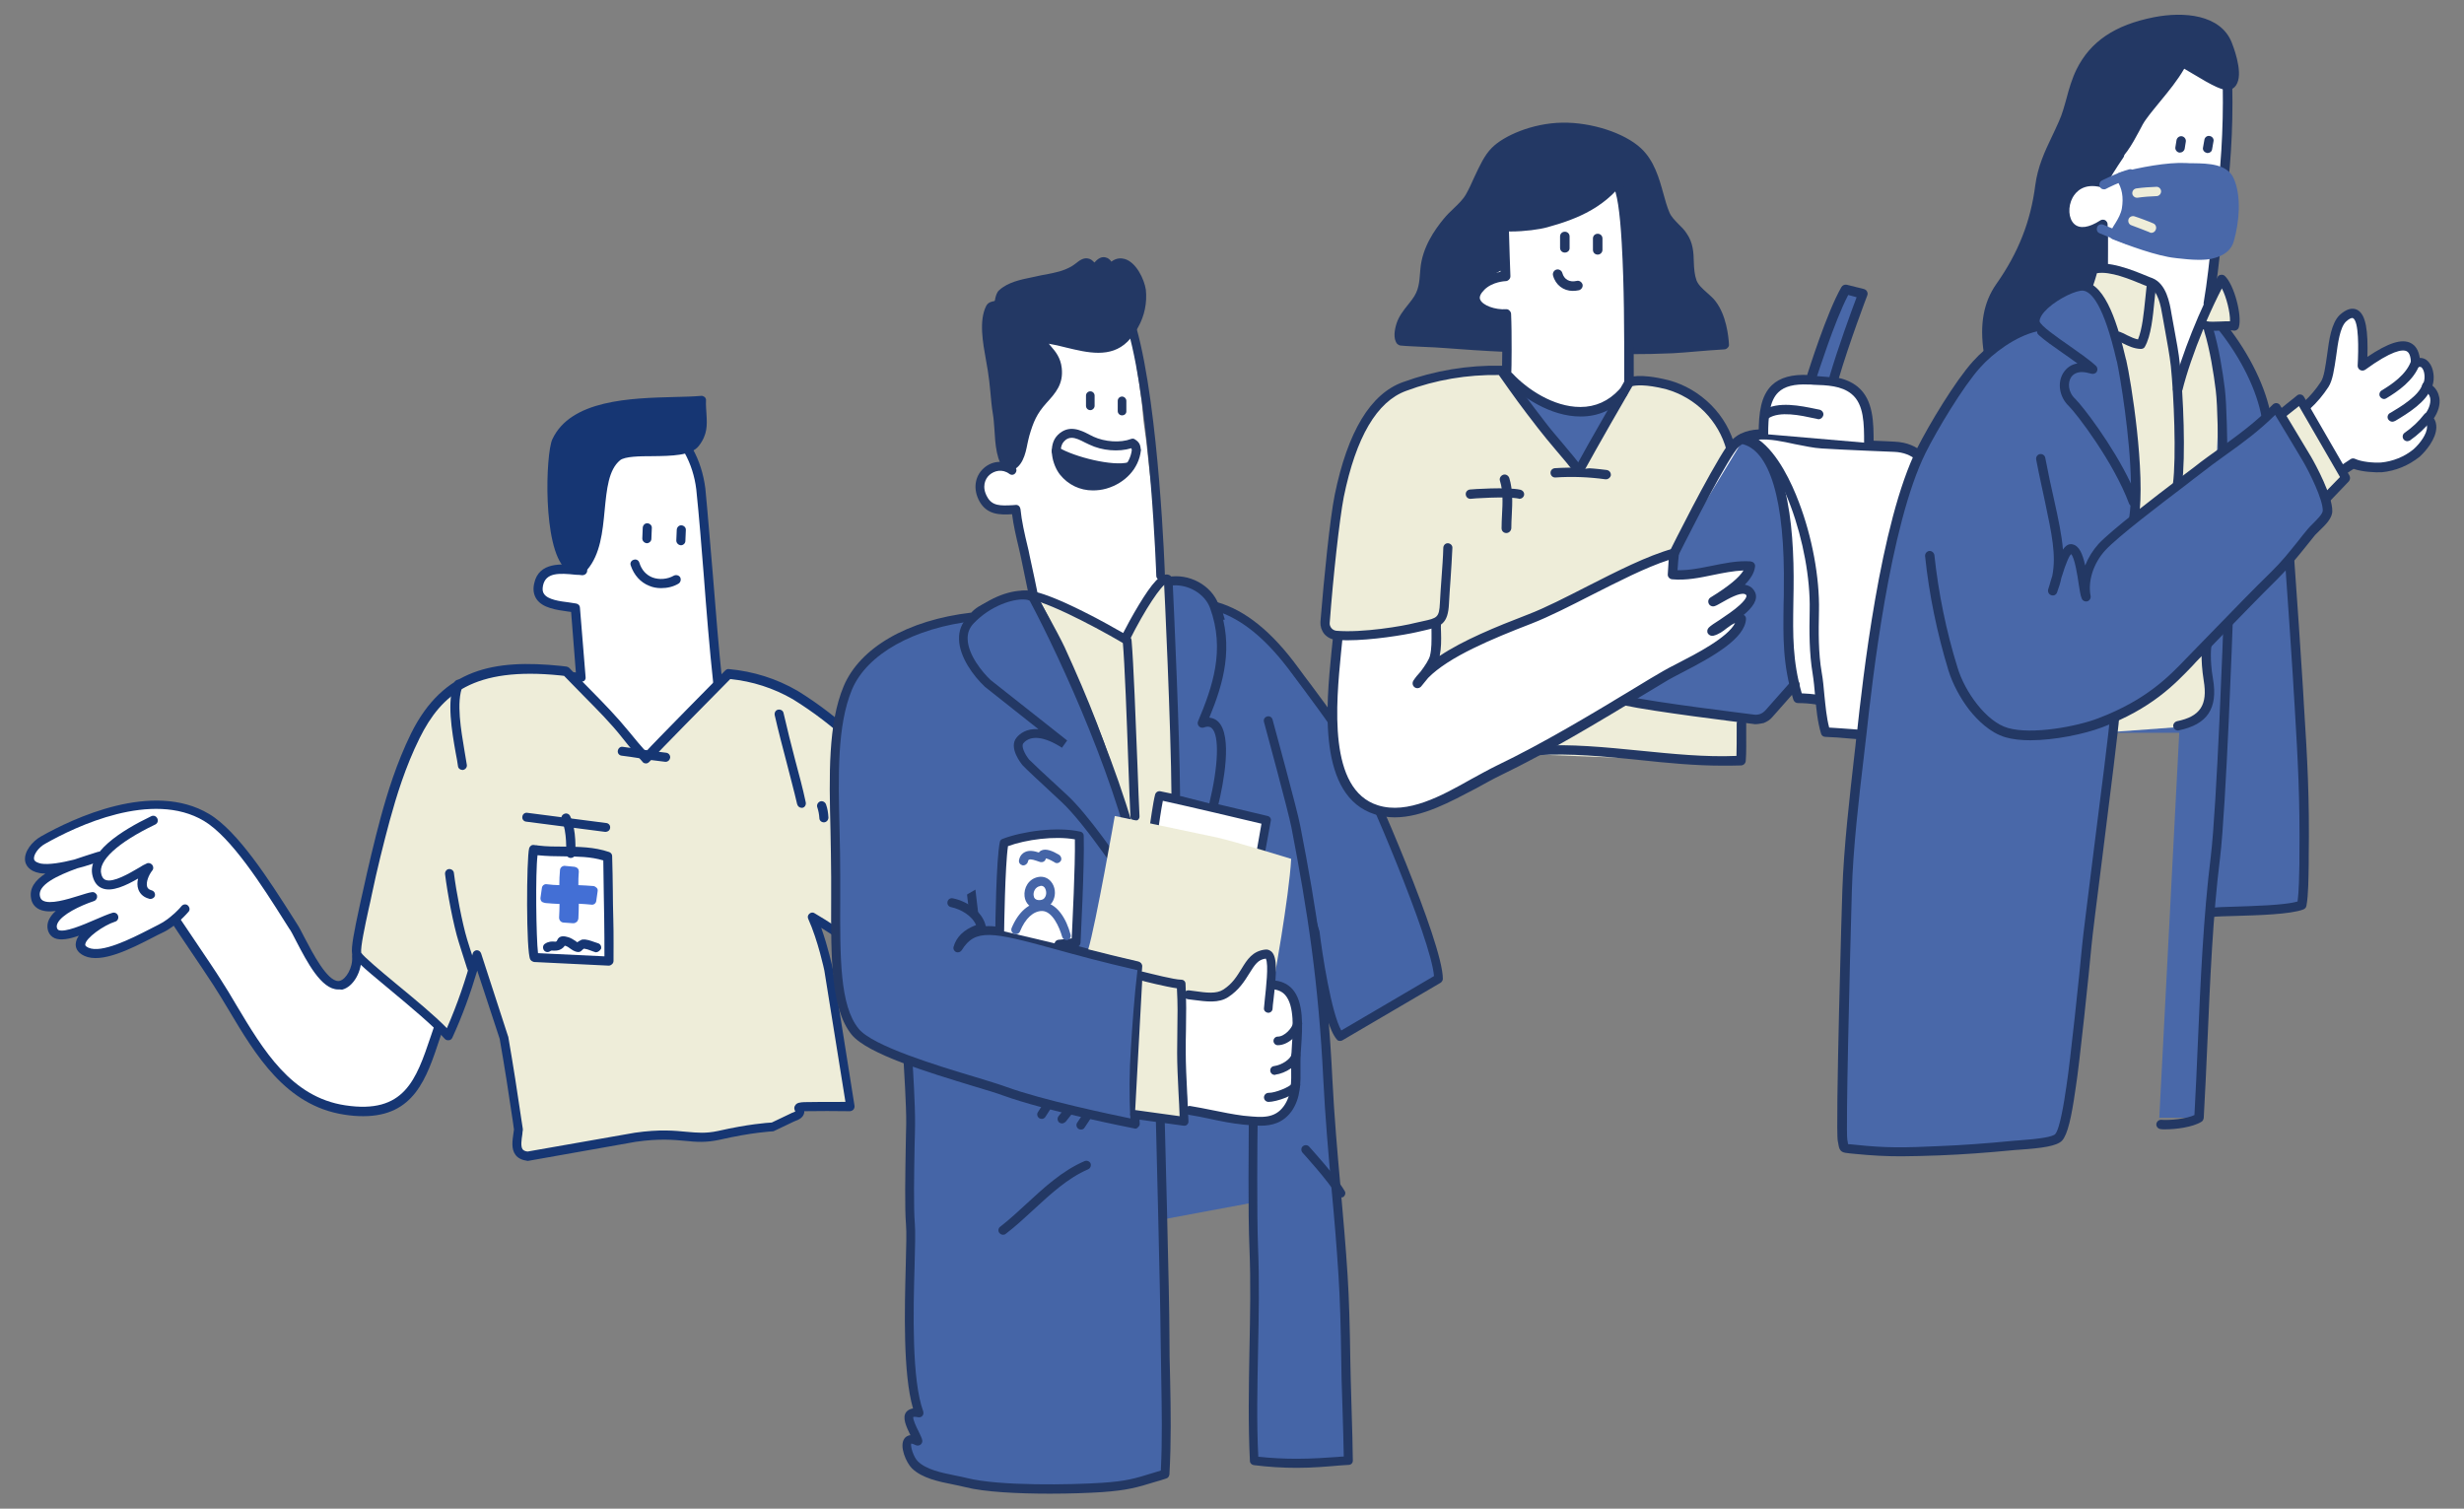 <?xml version="1.0" encoding="utf-8"?>
<!-- Generator: Adobe Illustrator 26.3.1, SVG Export Plug-In . SVG Version: 6.00 Build 0)  -->
<svg version="1.1" id="Layer_1" xmlns="http://www.w3.org/2000/svg" xmlns:xlink="http://www.w3.org/1999/xlink" x="0px" y="0px"
	 viewBox="0 0 1086.8 665.4" style="enable-background:new 0 0 1086.8 665.4;" xml:space="preserve">
<rect x="0" y="0" width="1086.8" height="665.4" fill="#808080" stroke="none"/>
<style type="text/css">
	.st0{fill:#FFFFFF;}
	.st1{fill:#163673;}
	.st2{fill:#EEEDD9;}
	.st3{fill:#436FD5;}
	.st4{fill:#4565A7;}
	.st5{fill:#233864;}
	.st6{fill:#4968A9;}
</style>
<g>
	<g>
		<path class="st0" d="M194.8,451l-36.7-30.5l-2.5,9.9l-4.8,3.7l-5-0.7l-6.1-7l-7.5-14.3L119,393.1l-5.8-9.3l-9.2-11l-10.4-10
			l-8-4.6l-14.1-3l-14.5,0.5l-17,4.5l-16.1,6.5l-10.3,6.9l-0.7,5.8l4.3,2.9l7.3,1l-8.3,6.7l-1,4.6l3,3.9l5.4,0.7l5.5-0.5l-3.1,3.1
			l-3.3,4.6l2.2,4.6l5.2-0.5l9.6-1.9l-2.3,2.8l-1.8,4.9l4.3,3.3l10.4-1.4l12-5.1l11.2-5.2l4-1l6.3,9l6.3,8.6l6.9,10.7l8.1,12.8
			l6.9,10.7l9.3,12.9l9.8,8.7l9.9,5.2l12.1,3.1l10.4,1.3l8.5-2l6.6-3.1l5.5-6.7l5.4-11.4L194.8,451z"/>
		<path class="st0" d="M308.4,210.6l-4.8-11.6l-14.5,0.5l-11.3-0.3l-7.9,3.7l-4,10.1l-1.6,11.9l-0.3,11.3l-6.4,13.7L253,252
			l-6.1-0.8l-6.3,0.4l-3.5,5.8l0.8,6l8.9,3.5l6.3,2.8l3,28.5l-6.7,0.7l-3.3,25.8l76.9,13.4l-5.5-39L308.4,210.6z"/>
		<path class="st1" d="M149.1,436.4c-7.4,0-13.7-12.2-18.4-21.2c-1.3-2.5-2.3-4.6-3.3-5.9l-1.9-3c-9.9-15.7-23.5-37-35.5-44.2
			c-22.9-13.7-56.6,2.4-70,10c-3,1.6-5.3,4.9-5,6.8c0.2,1.2,1.8,1.7,3.1,2c3.3,0.6,9.2-0.4,14.7-1.8c3.3-1.1,6.6-2.2,9.8-3.2
			l0.7-0.2c1-0.3,2.1,0.2,2.5,1.2c0.4,1-0.1,2.1-1,2.5c-2.4,1.1-6.4,2.5-10.8,3.6c-8.8,3.2-17.4,7.3-16.4,12.2
			c0.2,1.2,0.8,1.7,1.3,2c3.1,1.8,10.7-0.5,15.8-2.1c2.3-0.7,4.3-1.4,5.8-1.6c1-0.2,2,0.5,2.3,1.5c0.2,1-0.3,2-1.3,2.4
			c-6.3,2.1-14.3,6-16.1,9.8c-0.4,0.8-0.5,1.6-0.2,2.3c0.1,0.3,0.3,0.5,0.6,0.7c2.7,1.2,10.7-2.2,16-4.5c3-1.3,5.8-2.5,7.8-3.1
			c1.1-0.3,2.2,0.3,2.5,1.4c0.3,1-0.2,2.2-1.3,2.5c-5.1,1.6-13.1,7.3-13.2,10.1c0,0.2-0.1,0.7,1.4,1.4c5.8,2.6,18.9-4,26.7-8
			c1.6-0.8,3.1-1.6,4.3-2.2c5.4-2.6,10.1-8.1,10.1-8.2c0.7-0.8,2-1,2.8-0.2s1,2,0.2,2.8c-0.2,0.2-5.2,6.3-11.5,9.2
			c-1.2,0.5-2.6,1.3-4.2,2.1c-9.5,4.9-22.6,11.6-30.2,8.1c-3.5-1.6-3.9-4-3.8-5.3c0.1-1.2,0.5-2.4,1.4-3.6
			c-4.3,1.5-8.1,2.2-10.7,1.1c-1.3-0.6-2.3-1.6-2.8-3c-0.6-1.7-0.5-3.6,0.4-5.4c0.7-1.3,1.6-2.5,2.9-3.6c-3,0.4-5.7,0.2-7.8-1
			c-1.7-1-2.8-2.6-3.1-4.6c-0.8-4.5,1.8-7.9,6.3-10.9c-0.9,0-1.7-0.1-2.5-0.2c-4.9-0.9-6.1-3.7-6.4-5.2c-0.7-4.2,3.1-8.8,7-11
			c14-7.9,49.3-24.7,74.1-9.9c12.8,7.6,26.7,29.5,36.9,45.5l1.9,3c1,1.5,2.1,3.7,3.4,6.2c3.5,6.7,9.9,19,14.8,19
			c0.2,0,0.4,0,0.7-0.1c2.7-0.7,5.8-5.8,5.4-10.6c-0.1-1.1,0.7-2.1,1.8-2.2c1.1-0.1,2.1,0.7,2.2,1.8c0.6,6.6-3.4,13.7-8.4,14.9
			C150.2,436.4,149.6,436.4,149.1,436.4z"/>
		<path class="st1" d="M160.2,492.3c-2.6,0-5.4-0.2-8.5-0.7c-25.7-4-39-26.3-50.8-46.1c-2.3-3.9-4.6-7.6-6.9-11.2
			c-2.1-3.3-7-10.5-11.3-16.9c-3.2-4.7-5.9-8.8-7.2-10.8c-0.6-0.9-0.4-2.2,0.6-2.8c0.9-0.6,2.2-0.4,2.8,0.6c1.3,2,4.2,6.2,7.2,10.7
			c4.3,6.4,9.2,13.6,11.3,17c2.3,3.6,4.6,7.3,6.9,11.3c11.9,19.9,24.2,40.5,47.9,44.1c26.2,4,31.3-11.2,37.8-30.4
			c0.6-1.7,1.2-3.6,1.8-5.3c0.4-1,1.5-1.6,2.6-1.3c1,0.4,1.6,1.5,1.3,2.6c-0.6,1.7-1.2,3.6-1.8,5.2
			C188.1,475.8,182.6,492.3,160.2,492.3z"/>
		<path class="st1" d="M256.1,300.8c-0.1,0-0.2,0-0.2,0l-5.8-0.7c-1.1-0.1-1.9-1.1-1.7-2.2c0.1-1.1,1.1-1.9,2.2-1.7l3.4,0.4
			l-2.1-26.7c-0.5-0.1-1-0.1-1.5-0.2c-4.9-0.7-11-1.5-13.7-5.4c-1.3-1.9-1.7-4.2-1.1-6.9c2-9.8,12.6-8.7,18.9-8
			c1,0.1,1.8,0.2,2.6,0.2c1.1,0.1,1.9,1,1.9,2.2c-0.1,1.1-1,1.9-2.2,1.9c-0.8-0.1-1.7-0.2-2.8-0.2c-7.5-0.8-13.3-1-14.5,4.8
			c-0.3,1.6-0.2,2.8,0.5,3.7c1.7,2.5,6.9,3.2,11,3.7c1.1,0.2,2.2,0.3,3.2,0.5c0.9,0.2,1.6,0.9,1.6,1.8l2.5,30.7
			c0.1,0.6-0.2,1.2-0.6,1.6C257.1,300.6,256.6,300.8,256.1,300.8z"/>
		<path class="st1" d="M316.6,303.2c-1,0-1.9-0.8-2-1.8c-1.7-15.7-3-32-4.2-47.8c-1-12.5-2-25.4-3.3-37.8c-0.7-5.7-2.4-11.1-5.1-16
			c-0.5-1-0.2-2.2,0.8-2.7c1-0.5,2.2-0.2,2.7,0.8c3,5.4,4.8,11.3,5.6,17.5c1.2,12.4,2.2,25.4,3.3,37.9c1.3,15.7,2.5,32,4.2,47.7
			c0.1,1.1-0.7,2.1-1.8,2.2C316.8,303.2,316.8,303.2,316.6,303.2z"/>
		<g>
			<path class="st2" d="M161.9,394c2.2-10.1,5.2-22.7,7.9-32.6c3.5-12.7,7.3-24.8,13.3-36.7c14.3-28.8,37.3-31.4,64.1-28.7l2.4,0.3
				c9.2,9.9,17.8,17.4,26.4,28.2c2.8,3.6,5.7,6.9,8.7,10.2l1.7-1.7c2.1-2.5,34.8-35.6,34.8-35.6c10.4,1,20.4,4.1,29.5,9.3
				c9.3,5.8,17.9,12.5,25.9,19.9c9.6,9.3,30.2,34.3,38.5,44.7c0,0,1.4-0.6-1.6,1.9c-9.2,7.7-14.8,21.3-17.5,32.5
				c-1.3,5.4-2.5,10.9-3.6,16.4c-0.7,3.8-1.3,7.6-1.8,11.4l-12.5-15.8c-3.1-2.6-14.9-10.4-19.9-13.2c4.5,9.8,7.3,23.3,7.3,23.3
				l9.6,60.4c-3.1-0.2-18.4-0.1-20.5,0c-6,0.2,2.5,2.2-4.8,4.8l-8.9,4.2c0,0-8.9,0.4-23.7,3.7c-12.1,2.7-16.4-2-36.9,0.8l-47.6,8.3
				c-6.6-0.8-4.8-6.6-4.1-11.8c-2.3-15-3.9-25.9-6.4-40.5c0,0-7.3-22.4-11.9-36.6c-3.2,12.2-7.5,24.2-12.6,35.8
				c-9.5-11-39.8-33.1-40.4-36.4C156.6,417.2,159.6,404.8,161.9,394z"/>
			<path class="st1" d="M232.8,512c-0.1,0-0.2,0-0.2,0c-2.3-0.3-4.2-1.2-5.2-2.6c-2-2.6-1.4-6.3-0.9-9.8c0.1-0.5,0.1-0.9,0.2-1.4
				l-0.5-3.6c-1.9-12.9-3.5-23.2-5.8-36.4c-0.5-1.6-5.7-17.2-9.9-30.1c-3,10.1-6.6,20-11,29.6c-0.3,0.6-0.8,1.1-1.6,1.1
				c-0.7,0.1-1.4-0.2-1.8-0.7c-4.8-5.5-15-14-24-21.5c-13.1-10.8-16.4-13.9-16.8-15.9c-0.5-2.9,0.9-9.9,3.3-21
				c0.5-2.1,0.9-4.3,1.4-6.3l0,0c2.3-10.6,5.3-23.2,7.9-32.8c3-11,7-24,13.4-37.1c14.3-28.8,36.8-32.8,66.1-29.8l2.5,0.3
				c0.5,0.1,0.9,0.3,1.2,0.6c3.2,3.4,6.3,6.6,9.4,9.7c5.9,6,11.4,11.6,17.2,18.7c2.4,3,4.8,5.8,7.2,8.5l0.1-0.1
				c2.6-3,33.5-34.3,34.9-35.7c0.4-0.4,1-0.7,1.6-0.6c10.8,1,21,4.2,30.3,9.6c9.4,5.8,18.2,12.6,26.3,20.2
				c9.7,9.4,29.8,33.8,38.1,44.3c0.4,0.2,0.8,0.5,1,0.8c1.1,1.7-0.5,3.1-2.3,4.6c-10.4,8.7-15.2,24.9-16.9,31.4
				c-1.4,5.9-2.6,11.2-3.6,16.3c-0.6,3.3-1.1,6.9-1.8,11.4c-0.1,0.8-0.7,1.4-1.4,1.7c-0.8,0.2-1.6-0.1-2.1-0.7L376.5,419
				c-2.2-1.9-8.9-6.4-14.3-9.8c3.1,8.6,5,17.6,5.1,18l9.6,60.5c0.1,0.6-0.1,1.2-0.5,1.7c-0.4,0.4-1,0.7-1.6,0.7
				c-2.8-0.1-17.2-0.1-20.1,0c0.1,0.4,0,1-0.2,1.4c-0.5,1.3-1.8,2.3-4.2,3.1l-8.8,4.2c-0.2,0.1-0.5,0.2-0.8,0.2
				c-0.1,0-8.9,0.4-23.3,3.7c-6,1.3-10.2,1-15.1,0.5c-5.3-0.5-11.4-1.1-21.9,0.4L233,512C233,512,232.9,512,232.8,512z M210.3,419.1
				c0.8,0,1.6,0.5,1.9,1.4c4.5,14,11.9,36.4,11.9,36.6c0.1,0.1,0.1,0.2,0.1,0.3c2.3,13.3,3.9,23.6,5.8,36.6l0.6,3.9
				c0,0.2,0,0.4,0,0.6c-0.1,0.6-0.2,1.1-0.2,1.7c-0.4,2.6-0.8,5.4,0.1,6.7c0.4,0.5,1.1,0.9,2.2,1l47.3-8.3
				c11.1-1.6,17.6-0.9,22.9-0.4c4.7,0.4,8.4,0.8,13.9-0.4c13.2-3,21.6-3.6,23.6-3.7l8.6-4.1c0.1-0.1,0.1-0.1,0.2-0.1
				c0.8-0.3,1.3-0.5,1.6-0.7c-0.3-0.5-0.8-1.6-0.1-2.6c0.7-1.3,2.3-1.4,4-1.5c1.6-0.1,12.7-0.1,18.2-0.1l-9.3-57.9
				c0-0.1-2.8-13.3-7.1-22.8c-0.4-0.8-0.2-1.7,0.5-2.3c0.7-0.6,1.6-0.7,2.3-0.2c4.9,2.8,17,10.7,20.2,13.5c0.1,0.1,0.2,0.2,0.2,0.3
				l9.6,12.2c0.4-2.5,0.8-4.8,1.1-6.9c1-5.2,2.1-10.6,3.6-16.6c1.7-6.9,6.9-24.1,18.2-33.6c0.1-0.1,0.3-0.2,0.4-0.4
				c-9.2-11.6-28.5-34.8-37.3-43.3c-7.8-7.3-16.4-13.9-25.6-19.6c-8.5-4.9-17.8-7.9-27.6-8.9c-9.5,9.6-32.4,32.8-34,34.8
				c-0.1,0.1-0.1,0.1-0.1,0.1l-1.7,1.7c-0.4,0.4-1,0.7-1.5,0.6c-0.5,0-1.1-0.2-1.4-0.7c-2.7-3-5.8-6.6-8.7-10.3
				c-5.5-7-11.1-12.5-16.9-18.4c-2.9-3-5.9-6-9-9.2l-1.7-0.2c-38.2-3.9-52.4,8.3-62,27.6c-6.3,12.7-10.2,25.5-13.2,36.4
				c-2.6,9.6-5.7,22-7.9,32.6c-0.4,2.1-0.9,4.2-1.4,6.4c-1.7,7.8-3.6,16.7-3.3,19.3c1,1.7,9,8.4,15.4,13.7c8,6.6,17,14,22.4,19.6
				c4.6-10.5,8.4-21.6,11.3-32.6C208.6,419.8,209.3,419.2,210.3,419.1L210.3,419.1z M159.2,420.2L159.2,420.2L159.2,420.2z
				 M159.1,419.9L159.1,419.9L159.1,419.9z"/>
		</g>
		<path class="st1" d="M285.3,239.6L285.3,239.6c-1.1-0.1-2-1-2-2.1l0.2-4.8c0.1-1.1,1-2,2.1-1.9c1.1,0.1,2,1,1.9,2.1l-0.2,4.8
			C287.3,238.7,286.3,239.6,285.3,239.6z"/>
		<path class="st1" d="M291.6,259.4c-1.8,0-3.6-0.3-5.2-1c-3.9-1.5-6.8-4.8-8.2-9c-0.4-1.1,0.2-2.2,1.3-2.5c1.1-0.4,2.2,0.2,2.5,1.3
			c1,3.2,3,5.4,5.8,6.5c3,1.1,6.6,0.8,9.4-0.8c1-0.5,2.2-0.2,2.8,0.7c0.5,1,0.2,2.2-0.7,2.8C297,258.8,294.3,259.4,291.6,259.4z"/>
		<g>
			<path class="st1" d="M257.7,249.9c11-12.9,3.4-39.2,14.8-48.5c5.8-4.8,29,0.7,34.3-5.9c4.8-6,2.5-10.4,2.8-18.9
				c-18.4,1.5-54.6-2.2-64,17.9C241.9,202.3,241.5,258.6,257.7,249.9z"/>
			<path class="st1" d="M254.4,252.9c-1.8,0-3.6-0.7-5.1-2.1c-10.1-9.5-8.6-50.7-5.7-57c8.1-17.5,34.6-18.2,53.9-18.7
				c4.3-0.1,8.4-0.2,11.7-0.5c0.6-0.1,1.1,0.2,1.6,0.5c0.4,0.4,0.7,1,0.6,1.5c-0.1,2.2,0.1,4.2,0.2,6c0.3,4.9,0.5,9.1-3.4,14.1
				c-3.4,4.3-12,4.4-20.4,4.5c-5.7,0-12.2,0.1-14.3,1.8c-5.1,4.2-5.9,12.8-6.8,22c-0.9,9.6-1.9,19.5-7.7,26.3
				c-0.2,0.2-0.4,0.4-0.6,0.5C257.2,252.4,255.8,252.9,254.4,252.9z M257.7,249.9L257.7,249.9L257.7,249.9z M307.5,178.7
				c-3,0.2-6.3,0.2-9.8,0.4c-18.2,0.4-43.2,1.1-50.3,16.3c-2.8,6.1-3.3,44.8,4.8,52.4c1.3,1.2,2.5,1.3,4.2,0.5
				c4.8-5.9,5.7-15,6.5-23.8c1-10,1.9-19.5,8.3-24.7c3.2-2.6,9.5-2.7,16.9-2.7c6.7-0.1,14.9-0.1,17.2-2.9c3-3.7,2.8-6.6,2.5-11.3
				C307.6,181.6,307.5,180.2,307.5,178.7z"/>
		</g>
		<path class="st1" d="M267.1,366.9c-0.1,0-0.2,0-0.2,0l-34.8-4.5c-1.1-0.1-1.9-1.1-1.7-2.2c0.1-1.1,1.1-1.9,2.2-1.7l34.8,4.5
			c1.1,0.1,1.9,1.1,1.7,2.2C269,366.2,268.1,366.9,267.1,366.9z"/>
		<path class="st1" d="M208,428.8c-0.8,0-1.6-0.5-1.9-1.4l-0.7-2.2c-1.3-4.2-2.5-7.7-3.1-9.8c-2.3-7.3-5-21.6-6-29.9
			c-0.1-1.1,0.7-2.1,1.7-2.2c1.1-0.1,2.1,0.7,2.2,1.7c1,8.1,3.7,22.3,5.8,29.2c0.6,2,1.7,5.5,3.1,9.7l0.7,2.2
			c0.4,1.1-0.2,2.2-1.3,2.5C208.4,428.7,208.2,428.8,208,428.8z"/>
		<path class="st1" d="M66.3,396.5c-0.2,0-0.4,0-0.5-0.1c-3.1-0.8-4.3-2.8-4.8-4.2c-0.5-1.4-0.5-3.1-0.1-4.7
			c-5.4,3.1-11.5,6-15.8,4.3c-2.1-0.8-3.5-2.6-4.2-5.2c-3-10.4,12.5-20.2,25.8-26.6c1-0.5,2.2-0.1,2.7,1c0.5,1,0.1,2.2-1,2.7
			c-16.5,7.9-25.4,16.1-23.7,21.9c0.5,2,1.6,2.4,1.9,2.5c3.3,1.3,10.3-2.8,14.9-5.5c1.1-0.7,2.1-1.3,3.1-1.7
			c0.8-0.5,1.9-0.2,2.5,0.5c0.6,0.7,0.7,1.8,0.1,2.5c-1.6,2-2.9,5.2-2.3,7.2c0.2,0.5,0.5,1.2,2,1.6c1.1,0.3,1.7,1.4,1.4,2.5
			C68.1,395.9,67.2,396.5,66.3,396.5z"/>
		<path class="st1" d="M204,339.6c-1,0-1.9-0.7-2-1.7c-0.2-1.7-0.6-3.7-1-5.8c-1.7-9.7-4-22.9-0.6-31.1c0.4-1,1.6-1.5,2.6-1.1
			c1,0.4,1.5,1.6,1.1,2.6c-3,7.1-0.7,19.7,0.8,28.8c0.4,2.2,0.7,4.2,1,6c0.2,1.1-0.6,2.1-1.7,2.3C204.2,339.6,204.1,339.6,204,339.6
			z"/>
		<path class="st1" d="M353.6,356.3c-0.9,0-1.7-0.6-2-1.6c-1.4-6.1-3.1-12.2-4.6-18.2c-1.8-6.9-3.7-14-5.3-21.1
			c-0.2-1.1,0.4-2.2,1.5-2.4c1.1-0.2,2.2,0.4,2.4,1.5c1.6,7,3.4,14.1,5.2,21c1.6,6,3.3,12.2,4.6,18.4c0.2,1.1-0.4,2.2-1.5,2.4
			C353.9,356.3,353.7,356.3,353.6,356.3z"/>
		<path class="st1" d="M363.4,362.7c-1.1,0-2-0.8-2-1.9c-0.1-1.6-0.4-3.2-0.9-4.7c-0.4-1,0.2-2.2,1.2-2.6c1-0.4,2.2,0.2,2.6,1.2
			c0.7,1.9,1,3.9,1.1,5.9C365.4,361.7,364.5,362.7,363.4,362.7C363.4,362.7,363.4,362.7,363.4,362.7z"/>
		<g>
			<path class="st0" d="M236.8,374.9c10.4,1.4,20.8-0.7,31.1,2.9c0.4,9.3,0.2,18.1,0.5,27.4c0.2,5.8,0.1,18.6,0.1,18.6l-32.8-1.6
				c-1.1-0.2-1.9-42.5-0.4-47.6C235.8,374.8,236.4,374.9,236.8,374.9z"/>
			<path class="st1" d="M268.5,425.9c-0.1,0-0.1,0-0.1,0l-32.8-1.6c-0.1,0-0.2,0-0.3-0.1c-0.5-0.1-1.1-0.5-1.4-1
				c-1.9-3.1-1.7-44.8-0.5-49.1c0.3-0.9,1.1-1.6,2.2-1.4c0.4,0.1,0.7,0.1,1.1,0.1l0.5,0.1l0,0c3.9,0.5,7.8,0.5,11.6,0.5
				c6.5,0.1,13.2,0.1,19.9,2.4c0.8,0.3,1.3,1,1.3,1.8c0.2,5.2,0.2,10.5,0.3,15.5c0,3.9,0.1,7.9,0.2,12c0.2,5.8,0.1,18.2,0.1,18.7
				s-0.2,1.1-0.6,1.4C269.5,425.7,269,425.9,268.5,425.9z M237.3,420.4l29.3,1.4c0-3.9,0-12.1-0.1-16.4c-0.1-4.1-0.1-8.1-0.2-12
				c-0.1-4.5-0.1-9.2-0.2-13.9c-5.6-1.7-11.3-1.7-17.3-1.8c-3.8,0-7.8-0.1-11.7-0.5C236.1,385.1,236.5,413.8,237.3,420.4z"/>
		</g>
		<g>
			<path class="st3" d="M240.5,396.3l0.6-4.2c2.6,0.3,5.2,0.5,7.8,0.5c-0.1-2.8,0-5.7,0.2-8.6l4.2,0.4c-0.2,2.7-0.3,5.4-0.2,8.1
				c2.8,0,5.7,0.1,8.6,0.4l-0.6,4.2c-2.6-0.3-5.2-0.4-7.8-0.4c0.1,2.8,0.1,5.6-0.1,8.4l-4.2-0.3c0.2-2.7,0.2-5.4,0.2-8.1
				c-2.6,0-5.3-0.1-7.9-0.4L240.5,396.3z"/>
			<path class="st3" d="M252.9,407.2c-0.1,0-0.1,0-0.2,0l-4.2-0.3c-1.1-0.1-1.9-1-1.9-2.2c0.1-2,0.2-4,0.2-6c-2-0.1-4.1-0.2-6.1-0.4
				l-0.5-0.1c-0.5-0.1-1.1-0.3-1.4-0.7s-0.5-1-0.4-1.6l0.6-4.2c0.1-1.1,1.1-1.9,2.2-1.7c1.8,0.2,3.6,0.4,5.5,0.4
				c0-2.2,0.1-4.5,0.3-6.7c0.1-1.1,1.1-1.9,2.2-1.8l4.2,0.4c0.5,0.1,1,0.3,1.4,0.7c0.4,0.4,0.5,1,0.5,1.4c-0.2,2-0.2,4-0.2,6
				c2.2,0.1,4.5,0.2,6.7,0.4c0.5,0.1,1,0.4,1.4,0.8c0.4,0.4,0.5,1,0.4,1.5l-0.6,4.2c-0.1,1.1-1.1,1.9-2.2,1.7
				c-1.9-0.2-3.7-0.3-5.5-0.4c0,2.2-0.1,4.4-0.2,6.6c-0.1,0.5-0.3,1-0.7,1.4C253.9,407,253.4,407.2,252.9,407.2z M250.9,403h0.1
				c0.1-2,0.1-4.2,0-6.2c0-0.5,0.2-1.1,0.5-1.4c0.4-0.4,0.9-0.6,1.4-0.6c2,0,4.1,0.1,6.1,0.2v-0.2c-2-0.2-4.2-0.2-6.2-0.2l0,0
				c-1.1,0-2-0.8-2-1.9c-0.1-2.1-0.1-4.3,0.1-6.4h-0.2c-0.1,2.1-0.2,4.2-0.1,6.3c0,0.5-0.2,1.1-0.5,1.4c-0.4,0.4-0.9,0.6-1.4,0.6
				c-2,0-4-0.1-6-0.2v0.2c2.1,0.2,4.2,0.2,6.2,0.2l0,0c1.1,0,2,0.8,2,1.9C251,398.8,251,400.9,250.9,403z"/>
		</g>
		<path class="st1" d="M262.9,420c-0.2,0-0.4,0-0.5-0.1c-0.5-0.1-1.1-0.4-1.7-0.6c-0.9-0.4-2.3-0.8-3.1-0.9c-0.4,0.2-0.7,0.5-1,0.8
			c-0.4,0.5-1,0.7-1.6,0.7c-1.6-0.1-2.7-1-3.6-1.6c-0.5-0.4-1.1-0.8-1.6-1c-0.2-0.1-0.5-0.1-0.7-0.2c-0.4,0.6-1,1.3-2.2,1.8
			c-1,0.4-1.9,0.4-2.6,0.4c-0.8-0.1-1.1-0.1-1.6,0.2c-0.9,0.7-2.2,0.5-2.8-0.4s-0.5-2.2,0.4-2.8c1.6-1.1,3.1-1.1,4.2-1
			c0.2,0,0.6,0.1,0.7,0c0.4-0.2,0.4-0.2,0.5-0.5c1-2.5,3.4-1.9,5.1-1.4c1.2,0.4,2.2,1.1,3,1.6c0.3,0.2,0.5,0.4,0.8,0.6
			c0.6-0.4,1.2-0.8,1.9-1.1c0.2-0.1,0.3-0.1,0.5-0.1c1.6-0.2,3.5,0.5,5.2,1.1c0.5,0.2,1.1,0.4,1.5,0.5c1.1,0.3,1.7,1.4,1.4,2.5
			C264.5,419.4,263.7,420,262.9,420z"/>
		<path class="st1" d="M300.3,240.5L300.3,240.5c-1.1-0.1-2-1-2-2.1l0.2-4.8c0.1-1.1,1-2,2.1-1.9c1.1,0.1,2,1,1.9,2.1l-0.2,4.8
			C302.3,239.6,301.4,240.5,300.3,240.5z"/>
		<path class="st1" d="M293.6,336c-0.1,0-0.1,0-0.2,0c-3.9-0.4-7.8-1-11.5-1.6c-2.5-0.4-5.2-0.8-7.7-1.1c-1.1-0.1-1.9-1.1-1.7-2.2
			s1.1-1.9,2.2-1.7c2.6,0.4,5.3,0.7,7.8,1.1c3.7,0.5,7.5,1.1,11.3,1.5c1.1,0.1,1.9,1.1,1.8,2.2C295.4,335.3,294.6,336,293.6,336z"/>
		<path class="st1" d="M251.7,378.4c-0.1,0-0.1,0-0.1,0c-1.1-0.1-1.9-1-1.9-2.2c0-0.1,0.5-9.4-1.9-14.5c-0.5-1-0.1-2.2,1-2.7
			c1-0.5,2.2-0.1,2.7,1c2.9,6,2.3,16.1,2.2,16.5C253.7,377.7,252.8,378.4,251.7,378.4z"/>
	</g>
	<g>
		<g>
			<path class="st4" d="M591,457.2c-6.2-7.1-11-46-11-46l-43.6-143.7c14.3,4.1,25.8,16,34.8,28.2c9.6,13.1,20.3,26.6,26.5,38.5
				c6.2,12,36.8,82.3,36.8,97.4L591,457.2z"/>
			<path class="st5" d="M591,459.1c-0.6,0-1.1-0.2-1.4-0.7c-6.4-7.2-10.9-42.2-11.5-46.9L534.5,268c-0.2-0.7,0-1.4,0.5-1.9
				c0.5-0.5,1.2-0.7,1.9-0.5c12.5,3.6,24.2,13.1,35.8,29c1.8,2.5,3.7,5,5.6,7.5c7.9,10.6,15.9,21.5,21.1,31.3
				c6.2,11.9,37,82.4,37,98.3c0,0.7-0.4,1.3-0.9,1.7L592,458.9C591.6,459.1,591.3,459.1,591,459.1z M539.4,270.5l42.5,140
				c0.1,0.1,0.1,0.2,0.1,0.3c1.2,10,5.2,35.9,9.6,43.7l40.9-24c-1.3-16.3-29.7-82.4-36.5-95.4c-5-9.5-13-20.3-20.7-30.7
				c-1.9-2.5-3.7-5-5.6-7.5C559.6,283.2,549.7,274.6,539.4,270.5z"/>
		</g>
		<path class="st4" d="M542.4,272.8l-47.4,9.6l-38.7-19.6l-27.6,27.9l-20.4,127.2l67.8,126.8l107.2-20L570.2,371L542.4,272.8z"/>
		<path class="st0" d="M444.9,200.6c0.1,1.6,0.6,3.3,0.7,4.9c-1.4-0.5-3.3-0.3-4.4-0.3c-1.4,0-3.2,0.6-4.5,1.2
			c-1.6,0.8-2.3,1.9-3.5,3.1c-1.7,1.6-1.2,5.4-0.6,7.4c0.8,2.7,2.6,5,5.2,6.2c2.3,1.2,4.5,1.4,7,1.4c0.8,0,2.1-0.4,2.7-0.2
			c0.6,0.2,0.7,4.5,0.8,5.1c0.3,2.2,0.9,4.6,1.7,6.7c0.6,1.8,0.7,3.7,1.3,5.5c1.1,2.8,1.7,5.9,3,8.7c0.6,1.3,0.7,2.8,1.1,4.2
			c0.3,1,0.7,2.1,0.9,3.1c0.2,1,0.2,2.1,0.2,3.1c0,0.4-0.2,1,0.2,0.9c1.4-0.4,8.6,34,10.2,33.8c4-0.5,8-0.6,12-1.3
			c1.5-0.3,3.1-0.5,4.7-0.5c0.8,0,1.6,0.2,2.4,0.2c1.1,0,2-0.3,3.1-0.3c1.8-0.2,3.7-0.3,5.5-0.4c2.3-0.1,4.7-0.7,7.1-1.1
			c3.3-0.4,6.7-0.5,10-1.3c1.4-0.3,3.3-0.9,4.6-0.3c0.7,0.3-4.2-36.4-4-37c0.1-0.3-0.2-1.2-0.2-1.6c-1.1-9.2-2.2-18.5-3.2-27.8
			c-0.8-7.9-1.9-15.7-2.7-23.6c-0.4-4.1-0.9-8.1-1.5-12.1c-0.6-3.8-0.7-7.6-1.2-11.4c-0.8-6.5-1.8-13-2.8-19.5
			c-0.2-1.7-0.7-3.5-0.7-5.2c0-2.1-1.5-3.8-2-5.6c-1.9-6.9-9.4-10-15.9-10.9c-3.5-0.5-6.9-0.6-10.4,0.1c-3.8,0.8-7.6,2.3-11.3,3.6
			c-2.6,0.9-5.3,1.6-7.6,3.1c-1.9,1.3-3.8,2.9-5.4,4.6c-3.2,3.6-4.3,8-4.9,12.7c-0.3,2.7-0.3,5.5-0.3,8.2c-0.1,2.5-0.3,4.9-0.2,7.4
			c0.2,4.4,0.8,8.7,1.4,13.1C444,192.6,444.5,196.6,444.9,200.6z"/>
		<path class="st5" d="M498.2,205.8h0.3c-6.2,9.3-21.4,12.5-29.5,2.3c-2-2.6-3.1-5.8-3.2-9.1C472.8,203.2,490.7,207.8,498.2,205.8z"
			/>
		<path class="st5" d="M455.8,264.8c-0.9,0-1.7-0.7-1.9-1.6c0-0.1-2.7-13.1-3.6-17.4c-0.3-1.3-0.6-2.7-0.9-4c-1.2-5-2.4-10.1-3-15
			c-5.2,0.3-11,0.4-14.4-5.7c-2.9-5.3-2.1-11,1.9-14.6c3.9-3.5,9.4-3.7,13.6-0.6c0.9,0.6,1.1,1.8,0.4,2.7c-0.6,0.9-1.8,1.1-2.7,0.4
			c-3.1-2.3-6.6-1.4-8.7,0.4c-2.1,1.8-3.5,5.4-1.1,9.7c2.2,4.1,5.8,4,11.4,3.7l1.2-0.1c1.1-0.1,1.9,0.7,2.1,1.8
			c0.5,5.2,1.8,10.9,3.1,16.3c0.3,1.4,0.7,2.7,0.9,4.1c1,4.3,3.6,16.9,3.7,17.5c0.2,1.1-0.4,2.1-1.6,2.3
			C456.1,264.8,456,264.8,455.8,264.8z"/>
		<path class="st5" d="M511.9,255.8c-1.1,0-1.9-0.8-1.9-1.9c0-0.7-2.5-72.7-12.4-108c-0.3-1.1,0.3-2.1,1.3-2.4
			c1.1-0.3,2.1,0.3,2.4,1.3c10,35.8,12.5,108.2,12.5,108.9C513.8,254.8,512.9,255.8,511.9,255.8
			C511.9,255.7,511.9,255.8,511.9,255.8z"/>
		<path class="st2" d="M512.8,399.9c10-34.9,5.6-110.8,2.2-144.5c-4.5-2.2-18.9,26.5-18.9,26.5s-36.4-21.4-44.9-19.4L512.8,399.9z"
			/>
		<path class="st5" d="M496.1,283.8c-0.3,0-0.7-0.1-1-0.3c-13.8-8.1-37.8-20.5-43.4-19.2c-1.1,0.2-2.1-0.4-2.3-1.4
			c-0.2-1.1,0.4-2.1,1.4-2.3c1.5-0.3,6-1.4,27,9.1c7.5,3.7,14.4,7.7,17.6,9.5c1.3-2.6,4-7.6,6.9-12.4c5.6-9.2,10-14.9,13.6-13.1
			c0.9,0.5,1.3,1.7,0.9,2.6c-0.4,0.9-1.4,1.3-2.3,1c-2.2,0.8-9.3,11-16.5,25.5c-0.2,0.5-0.7,0.8-1.2,1
			C496.5,283.8,496.3,283.8,496.1,283.8z"/>
		<path class="st5" d="M482,216.3c-5.7,0-10.9-2.5-14.5-7c-3.3-4.2-5.6-12.9-0.9-17.5c4.8-4.7,10.1-2.1,13.9-0.1
			c0.6,0.3,1.2,0.6,1.8,0.9c5,2.3,11.9,2.8,16.6,1c0.6-0.2,1.2-0.2,1.7,0.2c2.1,1.3,2.3,2.6,2.5,3.8c0,0.2,0,0.3,0.1,0.6
			c0.1,0.2,0.1,0.4,0,0.6c-0.9,7.8-6.9,14.3-15.2,16.7C485.9,216.1,483.9,216.3,482,216.3z M472.7,193.1c-1.2,0-2.3,0.4-3.3,1.5
			c-2.9,2.9-1.2,9.2,1.2,12.3c3.8,4.8,10,6.6,16.3,4.8c6.6-1.9,11.5-7.1,12.3-13.1c0-0.2-0.1-0.4-0.1-0.6c0-0.1,0-0.2-0.1-0.3
			c-5.6,1.7-12.9,1.1-18.5-1.6c-0.6-0.3-1.3-0.6-1.9-0.9C476.3,194,474.4,193.1,472.7,193.1z"/>
		<path class="st4" d="M552.8,495.7c-0.2,13.6-0.3,41.3,0.3,54.9c1.3,30.4-1.4,63.3,0.2,93.7c6.2,0.8,12.5,1.2,18.8,1.2
			c10.4,0,19.8-1.1,22.8-1.2c0-7.4-1.1-36.7-1.2-43.6c-0.2-11.9-0.4-25.9-1.2-37.7c-1.8-28.8-5.3-57.5-6.7-86.4
			c-2-41.1-6.3-72-14.1-112c-1.3-7-12.2-46.7-12.2-46.7"/>
		<path class="st5" d="M572,647.4c-6.3,0-12.8-0.4-19-1.2c-0.9-0.1-1.7-0.9-1.7-1.8c-0.8-15.9-0.5-32.7-0.2-49
			c0.3-14.9,0.6-30.2,0-44.8c-0.7-15.7-0.3-48.6-0.3-55c0-1.1,0.9-1.9,2-1.9c1.1,0,1.9,0.9,1.9,2c-0.1,6.4-0.4,39.3,0.2,54.8
			c0.6,14.6,0.3,30.1,0,45c-0.3,15.6-0.7,31.7,0.1,47c5.6,0.6,11.3,0.9,16.9,0.9c7,0,13.6-0.5,18-0.8c1.1-0.1,2-0.2,2.8-0.2
			c-0.1-4.8-0.3-13.8-0.6-22.5c-0.3-8.2-0.5-16-0.5-19.3c-0.2-15.7-0.6-28-1.2-37.6c-0.8-12.9-1.9-26-3.1-38.7
			c-1.4-15.6-2.8-31.7-3.6-47.7c-2.1-43.4-7-74.9-14.1-111.7c-1.3-6.8-12-46.1-12.1-46.5c-0.3-1.1,0.3-2.1,1.4-2.4
			c1.1-0.3,2.1,0.3,2.4,1.4c0.4,1.6,10.9,39.8,12.2,46.8c7.2,36.9,12.1,68.6,14.2,112.2c0.8,15.9,2.2,32,3.6,47.5
			c1.1,12.7,2.3,25.8,3.1,38.8c0.6,9.6,1,22,1.2,37.8c0,3.2,0.3,10.9,0.5,19.2c0.3,10,0.6,20.4,0.6,24.5c0,1.1-0.8,1.9-1.9,1.9
			c-0.9,0-2.5,0.2-4.5,0.3C585.8,646.8,579.1,647.4,572,647.4z"/>
		<path class="st5" d="M493.6,208.3c-9.2,0-22.9-4.1-28.8-7.6c-0.9-0.6-1.2-1.8-0.7-2.7c0.6-0.9,1.8-1.2,2.7-0.7
			c7.1,4.3,24.2,8.5,30.9,6.6c1.1-0.3,2.1,0.3,2.4,1.4c0.3,1.1-0.3,2.1-1.4,2.4C497.3,208.1,495.5,208.3,493.6,208.3z"/>
		<path class="st0" d="M556.1,376.2l2.6-14.3c0,0-36-8.6-47.2-10.9c-0.9,3.3-2.3,13.2-2.3,13.2"/>
		<path class="st5" d="M556.1,378.2c-0.1,0-0.2,0-0.3-0.1c-1.1-0.2-1.8-1.2-1.6-2.3l2.2-12.5c-7-1.7-32.5-7.7-43.5-10.1
			c-0.8,4-1.8,11.1-1.8,11.1c-0.2,1.1-1.2,1.8-2.2,1.7c-1.1-0.2-1.8-1.2-1.7-2.2c0.1-0.4,1.4-10.1,2.3-13.4c0.3-1,1.3-1.6,2.3-1.4
			c11.2,2.2,47,10.8,47.3,10.9c1,0.2,1.7,1.2,1.4,2.2l-2.6,14.3C557.9,377.5,557,378.2,556.1,378.2z"/>
		<path class="st5" d="M494.9,183.2c-1.1,0-1.9-0.9-1.9-1.9v-4.5c0-1.1,0.9-1.9,1.9-1.9s1.9,0.9,1.9,1.9v4.5
			C496.9,182.3,496.1,183.2,494.9,183.2z"/>
		<g>
			<path class="st5" d="M500.4,143.7c-1.2,2.2-2.6,4.2-4.3,6c-9.8,9.7-25.4,0.2-37.2-0.1c2.3,4.9,7,7,7.6,13.2
				c0.7,6.2-2.3,9.5-6.3,14c-4.3,4.9-6,8.6-7.9,15.1c-1.4,4.8-1.4,13-7.4,14.3c-4.8-4.4-3.9-16.7-5-23.4c-1-6.5-1.3-13.1-2.3-19.5
				c-1.1-7.4-4.6-20.2-0.8-27.3c0.7-1.3,2.8-0.8,3.3-1.5c1-1.3,0.8-3.5,2-4.6c4-3.6,10.7-4.6,15.9-5.8c5.8-1.3,10.3-1.7,15.5-4.6
				c3.6-2,5.6-6.3,8.9-0.1c2.6-3.2,5.1-6.3,7.1-0.3c6.4-8.1,13.1,3,13.9,9.4C504.1,133.6,503,139,500.4,143.7z"/>
			<path class="st5" d="M444.9,208.1c-0.5,0-0.9-0.2-1.3-0.5c-4.1-3.8-4.6-11.5-5-18.4c-0.2-2.3-0.3-4.5-0.6-6.2
				c-0.6-3.5-0.9-7-1.2-10.4c-0.3-3-0.6-6.1-1.1-9.1c-0.2-1.3-0.5-2.9-0.8-4.6c-1.4-7.8-3.2-17.5,0.1-24c0.9-1.7,2.6-1.9,3.5-2.1
				c0.1,0,0.2,0,0.2-0.1c0.2-0.3,0.2-0.7,0.3-1.2c0.3-1.1,0.6-2.5,1.7-3.5c3.8-3.5,9.5-4.7,14.5-5.7c0.8-0.2,1.6-0.3,2.3-0.5
				c1.4-0.3,2.7-0.6,4.1-0.8c3.9-0.8,7.3-1.4,11-3.5c0.7-0.4,1.3-0.9,2-1.4c1.5-1.2,3.2-2.5,5.3-2.1c1.2,0.2,2.1,1,2.8,1.8
				c1.4-1.6,3-2.7,4.8-2.3c1.2,0.2,2.1,1,2.7,1.9c2.2-1.7,4.3-1.6,5.8-1.2c5.1,1.4,8.7,8.9,9.4,13.6c0.6,5.8-0.6,11.5-3.4,16.5
				c-1.2,2.3-2.8,4.5-4.7,6.4c-7.5,7.4-17.8,4.8-27,2.6c-2.7-0.7-5.3-1.3-7.7-1.7c0.3,0.4,0.7,0.8,1,1.2c2,2.3,4.2,5,4.7,9.5
				c0.8,7.1-2.7,11-6.8,15.5c-4.2,4.7-5.7,8.2-7.5,14.4c-0.3,1-0.5,2.2-0.8,3.4c-0.9,4.6-2.2,11-8.1,12.3
				C445.2,208.1,445,208.1,444.9,208.1z M438.5,136.9c-2.6,5.2-0.9,14.5,0.3,21.3c0.3,1.7,0.6,3.3,0.8,4.7c0.4,3.1,0.8,6.2,1.1,9.3
				c0.3,3.3,0.7,6.8,1.2,10.2c0.3,1.9,0.4,4.1,0.6,6.5c0.3,5.3,0.8,11.8,3,14.9c2.3-1.2,3.2-4.5,4.1-8.8c0.3-1.3,0.5-2.6,0.8-3.7
				c1.9-6.6,3.7-10.6,8.4-15.9c4-4.4,6.3-7.1,5.8-12.5c-0.3-3.2-1.9-5.1-3.8-7.4c-1.3-1.6-2.6-3.1-3.6-5.2c-0.3-0.6-0.2-1.3,0.1-1.9
				c0.4-0.6,1-0.9,1.7-0.9c4,0.1,8.3,1.2,12.5,2.2c8.9,2.2,17.3,4.3,23.2-1.6c1.6-1.6,3-3.5,4-5.5c0,0,0,0,0-0.1
				c2.4-4.3,3.4-9.2,3-14.2c-0.5-4-3.6-9.5-6.5-10.3c-0.4-0.1-1.9-0.5-3.9,2c-0.4,0.6-1.2,0.8-1.9,0.7c-0.7-0.1-1.3-0.6-1.5-1.3
				c-0.4-1.3-0.8-1.8-0.9-2c-0.7,0.3-1.9,1.9-2.7,2.8c-0.4,0.5-1.1,0.8-1.7,0.7c-0.7-0.1-1.3-0.4-1.6-1c-1.1-2-1.7-2.2-1.7-2.2
				c-0.3-0.1-1.4,0.8-2,1.3c-0.7,0.6-1.6,1.2-2.5,1.8c-4.2,2.4-8.1,3.1-12.1,4c-1.3,0.2-2.6,0.5-4,0.8c-0.8,0.2-1.6,0.3-2.3,0.5
				c-4.5,0.9-9.6,2.1-12.7,4.8c-0.2,0.2-0.4,0.9-0.6,1.5c-0.2,0.9-0.5,1.9-1.2,2.9c-0.7,0.9-1.8,1.1-2.6,1.2
				C439,136.8,438.7,136.9,438.5,136.9z M438.6,133.2L438.6,133.2L438.6,133.2z"/>
		</g>
		<path class="st5" d="M500.5,362.1c-1.1,0-1.9-0.8-1.9-1.9c-0.2-5-0.6-13.1-0.9-22.6c-0.7-19.9-1.6-44.7-2.5-54.9
			c-0.1-1.1,0.7-2,1.8-2.1c1.1-0.1,2,0.7,2.1,1.8c0.9,10.4,1.8,35.1,2.6,55.1c0.3,9.5,0.7,17.6,0.9,22.5c0.1,1.1-0.8,2-1.9,2.1
			C500.5,362.1,500.5,362.1,500.5,362.1z"/>
		<path class="st5" d="M457.5,369.8c-1,0-1.9-0.8-1.9-1.8c-0.4-4.8-0.6-9.8-0.5-14.6c0-1.1,0.9-2,2-1.9c1.1,0,1.9,0.9,1.9,2
			c-0.1,4.7,0.1,9.5,0.5,14.3c0.1,1.1-0.7,2.1-1.8,2.1C457.6,369.8,457.5,369.8,457.5,369.8z"/>
		<path class="st5" d="M472.8,357.8c-0.1,0-0.1,0-0.2,0c-0.9-0.1-21.5-1.7-31.1-3.1c-1.1-0.2-1.8-1.2-1.7-2.2
			c0.2-1.1,1.2-1.8,2.2-1.7c9.4,1.4,30.6,3.1,30.8,3.1c1.1,0.1,1.9,1.1,1.8,2.1C474.7,357,473.8,357.8,472.8,357.8z"/>
		<path class="st4" d="M535.2,354.8c3.5-14.1,7.4-39.9-5.1-35.9c7.3-17.2,12.1-33.1,5.3-51.6c-2.8-7.6-11.8-12.5-20.3-10.9
			c0,0,3.1,64.3,3.3,94.1"/>
		<path class="st5" d="M535.2,356.8c-0.2,0-0.3,0-0.4-0.1c-1.1-0.3-1.7-1.3-1.4-2.4c4-16.4,4.5-30,1.1-33.1
			c-0.5-0.5-1.5-1.1-3.6-0.3c-0.7,0.2-1.6,0-2.1-0.6c-0.5-0.6-0.7-1.4-0.4-2.1c6.4-15.2,12.1-31.5,5.3-50.1
			c-2.3-6.2-9.5-10.4-16.4-9.9c0.5,10.6,3,65.7,3.2,92.3c0,1.1-0.9,1.9-1.9,1.9s-1.9-0.9-1.9-1.9c-0.2-29.4-3.2-93.4-3.3-94
			c-0.1-1,0.6-1.8,1.6-2c9.5-1.8,19.3,3.6,22.5,12.1c6.9,18.7,2.1,34.9-4.1,49.9c1.7,0.2,3,0.9,3.8,1.7c6.7,6.2,2.3,28,0.1,37
			C536.8,356.2,536,356.8,535.2,356.8z"/>
		<path class="st5" d="M429.4,404.5c-1,0-1.8-0.7-1.9-1.7c0-0.2-2.3-18.9-3.8-33.4c-1.4-13.3-2.2-22.8-3.2-37.7
			c-0.1-1.1,0.7-2,1.8-2.1c1.1-0.1,2,0.7,2.1,1.8c0.9,14.8,1.8,24.3,3.2,37.5c1.5,14.5,3.8,33.2,3.8,33.4c0.1,1.1-0.6,2.1-1.7,2.2
			C429.6,404.5,429.5,404.5,429.4,404.5z"/>
		<path class="st5" d="M480.9,180.9c-1.1,0-1.9-0.9-1.9-1.9v-4.5c0-1.1,0.9-1.9,1.9-1.9c1.1,0,1.9,0.9,1.9,1.9v4.5
			C482.8,180,481.9,180.9,480.9,180.9z"/>
		<path class="st4" d="M511.9,493.5c0,0,2.1,77.6,2.1,95.6c0.1,20.9,1.1,40.3,0,61.3c-12,3.6-15,5.1-27.7,5.8
			c-14.5,0.9-46.1,1.4-60.2-2.2c-6.8-1.7-17.3-2.7-22.6-7.8c-3-3-6.9-14.5,1.3-10.4c-0.6-3.3-9-14.3,0.6-12.5
			c-7.5-19.9-2.9-71.4-3.8-83.4c-0.7-9.5,0-34.8,0.1-44.2c0.1-8.1-1.1-26.7-1.1-26.7"/>
		<path class="st5" d="M463.1,658.8c-13.9,0-28.9-0.7-37.4-2.9c-1.5-0.4-3.2-0.7-5-1.1c-6.6-1.3-14-2.8-18.5-7.2
			c-2.5-2.5-5.7-9.8-3.3-13.1c0.4-0.6,1.3-1.4,2.7-1.5c0-0.1-0.1-0.1-0.1-0.1c-1.7-3.6-3.7-7.6-1.8-10.1c0.8-1,1.9-1.4,3-1.6
			c-4.5-15.5-3.7-43.9-3.2-63.2c0.2-8.2,0.4-14.6,0.1-17.9c-0.6-7.2-0.3-23.2-0.1-34.9c0.1-3.8,0.1-7.1,0.2-9.5
			c0.1-7.9-1.1-26.3-1.1-26.5c-0.1-1.1,0.7-2,1.8-2.1c1.1-0.1,2,0.7,2.1,1.8c0.1,0.8,1.2,18.8,1.1,26.8c0,2.3-0.1,5.7-0.2,9.5
			c-0.2,11.6-0.5,27.5,0.1,34.5c0.3,3.5,0.1,10.1-0.1,18.3c-0.6,20.2-1.3,50.6,3.8,64.5c0.2,0.7,0.1,1.4-0.3,1.9
			c-0.4,0.6-1.2,0.8-1.9,0.7c-1.4-0.3-2.1-0.2-2.2-0.1c-0.2,1,1.4,4.5,2.2,6c0.8,1.7,1.6,3.2,1.8,4.3c0.1,0.7-0.2,1.4-0.8,1.9
			c-0.6,0.4-1.4,0.5-2.1,0.2c-1.2-0.6-1.8-0.7-2-0.7c-0.4,1.2,1,6,3,7.9c3.7,3.6,10.5,5,16.5,6.2c1.8,0.4,3.6,0.7,5.1,1.1
			c14.1,3.6,46.2,3,59.5,2.1c10.6-0.7,14.3-1.8,22.4-4.3c1.1-0.3,2.3-0.7,3.6-1.1c0.7-13.8,0.4-26.7,0.2-40.3
			c-0.1-6.3-0.2-12.8-0.3-19.4c-0.1-17.8-2.1-94.7-2.1-95.5c-0.1-1.1,0.8-2,1.9-2c1.1,0,2,0.8,2,1.9c0,0.8,2.1,77.8,2.1,95.6
			c0,6.6,0.1,13.1,0.3,19.4c0.3,14.1,0.5,27.6-0.3,42c-0.1,0.8-0.6,1.6-1.4,1.8c-1.8,0.6-3.4,1.1-4.9,1.5
			c-8.1,2.5-12.3,3.7-23.3,4.5C480.2,658.5,471.8,658.8,463.1,658.8z M514,650.4L514,650.4L514,650.4z"/>
		<path class="st4" d="M419.8,398.4c5.6,1.1,12,5.2,13.1,11c-4.6,1.5-9.1,4-10.4,8.9c9.6-15.6,24.6-4.5,81.4,8.2
			c-1.5,11.6-2.4,25.3-3.1,36.1c-0.7,11-0.7,22.1,0,33.1c0,0-38.4-7.5-57.5-14.5c-12.3-4.5-57.4-15.6-66.1-26.3
			c-9.7-12-8.5-37-8.5-68.2s-3.4-62.6,5.3-83.4c7.5-17.9,30.5-28.6,55.4-31.5c6.2-8,26.5-8,26.5-8s9,16.1,11.9,22.3
			c11,24.2,19,44.1,26.1,69.5"/>
		<path class="st5" d="M500.7,497.8c-0.1,0-0.3,0-0.4-0.1c-1.6-0.3-38.8-7.6-57.8-14.5c-2.9-1.1-7.7-2.5-13.3-4.2
			c-19.7-6-46.6-14.1-53.6-22.7c-9.1-11.4-9.1-33-9-60.3c0-3,0-6.1,0-9.2c0-6.9-0.2-13.9-0.3-20.7c-0.6-24.1-1.1-46.9,5.8-63.4
			c7.2-17.1,28.2-29.2,56.3-32.5c7.2-8,26.6-8.1,27.5-8.1c0.7,0,1.3,0.4,1.7,1c0.4,0.7,9.1,16.2,12,22.4
			c10.4,22.8,18.8,43.3,26.2,69.8c0.3,1.1-0.3,2.1-1.3,2.4c-1.1,0.3-2.1-0.3-2.4-1.3c-7.4-26.2-15.7-46.6-26-69.2
			c-2.4-5.2-9.2-17.5-11.3-21.2c-6.1,0.2-19.4,1.7-23.8,7.2c-0.3,0.4-0.8,0.7-1.3,0.7c-26.6,3-47.3,14.6-53.9,30.2
			c-6.6,15.8-6.1,38.1-5.5,61.8c0.2,6.8,0.3,13.8,0.3,20.8c0,3.1,0,6.2,0,9.2c-0.1,26.6-0.2,47.6,8.1,57.8
			c6.2,7.7,34.7,16.3,51.7,21.4c5.6,1.7,10.5,3.2,13.5,4.3c15.9,5.8,46,12.1,54.7,13.9c-0.6-10.2-0.5-20.6,0.2-30.9
			c0.6-9.7,1.5-22.9,2.9-34.5c-15-3.4-27.1-6.7-36.8-9.4c-27.3-7.5-34.8-9-40.7,0.6c-0.5,0.8-1.6,1.2-2.5,0.8
			c-0.9-0.4-1.4-1.4-1.1-2.3c1.2-4.3,4.4-7.5,9.9-9.6c-1.7-4.1-6.7-7-11-7.9c-1.1-0.2-1.8-1.2-1.6-2.3s1.2-1.8,2.3-1.6
			c6.2,1.2,13.2,5.8,14.6,12.3c7.1-0.3,16.9,2.3,31.1,6.2c10.1,2.7,22.6,6.2,38.4,9.7c1,0.2,1.7,1.2,1.5,2.2
			c-1.6,11.8-2.5,25.8-3.1,36c-0.7,10.9-0.7,22,0,32.9c0.1,0.6-0.2,1.2-0.7,1.6C501.7,497.6,501.2,497.8,500.7,497.8z"/>
		<g>
			<path class="st4" d="M505.4,400.7c-5.2-44.9-35.3-110-49.6-136.9c-2.7-3.3-17.4-1.1-27.8,9.8c-8.3,8.7,1.6,22.2,7.6,27.8
				l33.8,26.7c-10.9-7.1-16.9-4.9-19.6-1.6c-2.2,2.6,0.9,7.6,2.7,9.8c1.1,1.1,6,5.8,16.9,15.8C480.3,362.2,497.9,388.7,505.4,400.7z
				"/>
			<path class="st5" d="M503.7,401.7c-7.7-12.4-25-38.3-35.6-48.1c-10.7-9.9-15.8-14.7-16.9-15.9l-0.1-0.1
				c-0.7-0.8-6.4-7.9-2.7-12.3c1.3-1.6,4.3-4.1,9.6-3.7l-23.6-18.7c-5.1-4.8-11.2-13.1-11.4-20.9c-0.1-3.8,1.1-7,3.7-9.7
				c8-8.4,18.6-12,25.1-11.8c2.6,0.1,4.6,0.8,5.6,2.1l0.2,0.3c15,28,44.6,92.9,49.9,137.5L503.7,401.7z M453.9,335
				c1.2,1.2,6.2,6,16.8,15.7c9,8.3,22.5,27.6,31.4,41.2c-7.6-43.3-34-100.8-47.9-126.9c-0.3-0.2-1.1-0.6-2.7-0.6
				c-4.7-0.2-14.5,2.6-22.1,10.6c-1.8,1.9-2.7,4.2-2.6,6.9c0.2,6.9,6.4,14.5,10.1,18l33.8,26.7l-2.3,3.2c-7.7-5-13.9-5.7-17-2
				C450.3,329,451.9,332.5,453.9,335z"/>
		</g>
		<path class="st2" d="M558.4,420.8c-8.7,0.8-8.1,11-17.8,17.4c-4,2.6-9.6,1.4-16.4,0.6l-2.8-0.4c-0.1-1.3-0.1-2.7-0.2-4.2
			c-3.8,0-17.3-3.6-17.3-3.6l-0.4-0.1c0.1-0.8,0.2-2.7,0.3-4.2c0.1-1-0.6-1.9-1.6-2.2c-8.2-1.9-15.6-3.7-22.2-5.4
			c3.3-11,11.7-58.8,11.7-58.8s35.9,7.5,45.2,9.5c7.6,1.7,32.6,9.4,32.6,9.4c-0.9,16.8-8,55.8-8,55.8l-1.4,4.8
			C560.8,431.9,561.9,420.4,558.4,420.8z"/>
		<path class="st0" d="M523.9,489.6l-3.3-48v-3.3h18l17.4-18h4.9l0.6,13.6l7.1,2.7l3.3,10.9l-1.1,37.1l-7.6,8.7l-6.5,1.6
			L523.9,489.6z"/>
		<path class="st2" d="M503.9,430.5c0,0,13.4,3.5,17.3,3.6c0.7,12,0.1,18.2,0.1,30.2c0,9,1,21.4,1.2,30.2l-21.9-3"/>
		<path class="st5" d="M522.4,496.5c-0.1,0-0.2,0-0.3,0l-21.9-3c-1.1-0.2-1.8-1.1-1.7-2.2c0.2-1.1,1.1-1.8,2.2-1.7l19.6,2.7
			c-0.1-3.2-0.3-6.8-0.5-10.5c-0.3-6.1-0.6-12.3-0.6-17.4c0-4,0.1-7.3,0.1-10.5c0.1-5.8,0.2-10.9-0.2-18c-5-0.7-14.6-3.1-15.9-3.5
			c-1.1-0.3-1.7-1.3-1.4-2.4c0.3-1.1,1.3-1.7,2.4-1.4c3.7,0.9,13.8,3.5,16.8,3.5c1.1,0,1.9,0.8,1.9,1.8c0.4,8.1,0.3,13.6,0.2,20
			c-0.1,3.2-0.1,6.4-0.1,10.4c0,5,0.3,11.3,0.6,17.3c0.2,4.7,0.4,9.1,0.6,13c0,0.6-0.2,1.1-0.7,1.5
			C523.4,496.3,522.9,496.5,522.4,496.5z"/>
		<path class="st5" d="M556,496.5c-2.2,0-4.4-0.2-6.6-0.4l-1.1-0.1c-5-0.5-9.9-1.5-14.5-2.5c-3.2-0.7-6.3-1.3-9.4-1.8
			c-1.1-0.2-1.8-1.2-1.7-2.2c0.2-1.1,1.2-1.8,2.2-1.7c3.2,0.5,6.5,1.2,9.6,1.8c4.5,0.9,9.2,1.9,14,2.5l1.1,0.1
			c7.1,0.7,12.7,1.2,16.7-4.4c3.4-4.8,3.3-10.7,3.2-17c0-0.9,0-1.9,0-2.8c0-1.8,0.2-4.1,0.3-6.4c0.5-7.6,1.2-18-2.9-22.7
			c-1.4-1.6-3.3-2.4-5.7-2.6c-1.1-0.1-1.9-1-1.8-2.1c0.1-1.1,1-1.9,2.1-1.8c3.5,0.2,6.4,1.5,8.5,3.8c5.2,5.8,4.5,16.8,3.9,25.6
			c-0.2,2.3-0.3,4.5-0.3,6.1c0,0.9,0,1.9,0,2.8c0.1,6.6,0.2,13.5-3.9,19.4C566,495.2,561.1,496.5,556,496.5z"/>
		<path class="st5" d="M559.4,446.7L559.4,446.7c-1.1-0.1-2-0.9-1.9-2c0.1-0.8,0.2-2.3,0.4-4.2c0.4-3.8,1.8-15.3,0.4-17.7
			c-3.4,0.4-4.8,2.6-7.3,6.6c-2,3.2-4.5,7.3-9.3,10.4c-4.2,2.7-9.4,2-15.5,1.2c-0.7-0.1-1.5-0.2-2.3-0.3c-1.1-0.2-1.8-1.1-1.7-2.2
			c0.2-1.1,1.1-1.8,2.2-1.7c0.8,0.1,1.6,0.2,2.3,0.3c5.5,0.8,9.8,1.3,12.8-0.6c4.1-2.6,6.1-6,8.1-9.2c2.5-4.1,4.9-7.9,10.6-8.5
			c1-0.1,1.9,0.3,2.7,1c2.5,2.5,2.2,9.3,0.8,21.1c-0.2,1.7-0.4,3.2-0.4,3.9C561.3,445.9,560.4,446.7,559.4,446.7z"/>
		<path class="st5" d="M562.2,474.1c-0.9,0-1.8-0.7-1.9-1.7c-0.2-1.1,0.6-2.1,1.7-2.2c3.6-0.5,7.3-3.2,7.7-5.2
			c0.2-1.1,1.3-1.7,2.3-1.5c1.1,0.2,1.7,1.3,1.5,2.3c-0.9,4.2-6.5,7.6-11,8.2C562.4,474.1,562.3,474.1,562.2,474.1z"/>
		<path class="st5" d="M559.6,486c-0.1,0-0.1,0-0.2,0c-1.1-0.1-1.9-0.9-1.9-2.1c0.1-1.1,1-1.9,2.1-1.9c2.8,0.1,9.5-2.7,10-3.9
			c0.3-1.1,1.3-1.7,2.4-1.4c1.1,0.3,1.7,1.3,1.4,2.4C572.3,483.2,562.6,486,559.6,486z"/>
		<path class="st5" d="M468.4,495.5c-0.4,0-0.9-0.2-1.2-0.4c-0.8-0.7-1-1.9-0.3-2.8l2.4-3c0.7-0.8,1.9-1,2.8-0.3
			c0.8,0.7,1,1.9,0.3,2.8l-2.4,3C469.5,495.2,469,495.5,468.4,495.5z"/>
		<path class="st5" d="M459.5,493.5c-0.4,0-0.7-0.1-1.1-0.3c-0.9-0.6-1.2-1.8-0.6-2.7l2.3-3.6c0.6-0.9,1.8-1.2,2.7-0.6
			c0.9,0.6,1.2,1.8,0.6,2.7l-2.3,3.6C460.7,493.2,460.1,493.5,459.5,493.5z"/>
		<path class="st5" d="M476.8,498.2c-0.4,0-0.8-0.1-1.1-0.3c-0.9-0.6-1.2-1.8-0.6-2.7l2.4-3.6c0.6-0.9,1.8-1.2,2.7-0.6
			c0.9,0.6,1.2,1.8,0.6,2.7l-2.4,3.6C478.1,497.9,477.5,498.2,476.8,498.2z"/>
		<path class="st5" d="M591.4,528.2c-0.7,0-1.3-0.3-1.7-0.9c-4-6.7-15.1-18.8-15.2-18.9c-0.7-0.8-0.7-2.1,0.1-2.8
			c0.8-0.7,2.1-0.7,2.8,0.1c0.4,0.5,11.5,12.5,15.7,19.6c0.6,0.9,0.2,2.1-0.7,2.7C592.1,528,591.7,528.2,591.4,528.2z"/>
		<path class="st5" d="M563.6,461c-1.1,0-1.9-0.9-1.9-1.9c0-1.1,0.9-1.9,1.9-1.9c3,0,6.4-3.8,6.8-6.1c0.2-1.1,1.2-1.8,2.3-1.6
			s1.8,1.2,1.6,2.3C573.5,455.4,568.8,461,563.6,461z"/>
		<path class="st5" d="M442.4,544.6c-0.6,0-1.2-0.3-1.6-0.8c-0.7-0.8-0.5-2.1,0.3-2.7c4-3.1,7.8-6.6,11.8-10.3
			c7.7-7.1,15.7-14.5,25.5-18.7c1-0.4,2.2,0.1,2.6,1c0.4,1-0.1,2.2-1,2.6c-9.1,3.9-16.8,11.1-24.3,18c-3.9,3.6-7.9,7.3-12.1,10.5
			C443.3,544.5,442.8,544.6,442.4,544.6z"/>
		<path class="st0" d="M467,416.5l7.5-0.7c0,0,1.8-33.9,1.4-47.1c-9.5-2.2-24.2-0.4-33.2,3.1c-1.5,7.2-1.9,38.5-1.9,38.5"/>
		<path class="st5" d="M467,418.5c-1,0-1.8-0.8-1.9-1.8c-0.1-1.1,0.7-2.1,1.8-2.2l5.8-0.6c0.3-6.7,1.6-31.7,1.4-43.7
			c-9-1.6-21.6,0.1-29.5,3c-1.3,8.6-1.7,36.8-1.7,37.2c0,1.1-0.9,1.9-2,1.9c-1.1,0-1.9-0.9-1.9-2c0-1.3,0.4-31.6,2-38.9
			c0.1-0.7,0.6-1.2,1.2-1.4c8.9-3.4,24.1-5.5,34.3-3.2c0.9,0.2,1.5,0.9,1.5,1.8c0.4,13.2-1.4,46-1.4,47.3c-0.1,0.9-0.8,1.7-1.8,1.8
			l-7.5,0.7C467.1,418.5,467,418.5,467,418.5z"/>
		<path class="st4" d="M470.4,414.6c-0.9,0-1.7-0.6-1.9-1.4c-1.2-4.2-4.3-11.4-8.9-11.4c-3.8,0-7.4,3.3-9.7,9
			c-0.4,1-1.6,1.5-2.6,1.1c-1-0.4-1.5-1.6-1.1-2.6c3-7.2,7.9-11.4,13.4-11.4c6.5,0.1,10.8,7.4,12.6,14.3c0.3,1.1-0.3,2.1-1.4,2.4
			C470.8,414.6,470.6,414.6,470.4,414.6z"/>
		<path class="st4" d="M458.3,400.9c-4,0-6.1-2.7-6.4-5.6c-0.4-3.6,1.7-7.7,6.1-8.5c2.2-0.4,4.3,0.4,5.7,2.2c1.7,2.1,2.1,5.4,0.9,8
			c-1,2.3-3.1,3.7-5.7,3.9C458.7,400.9,458.5,400.9,458.3,400.9z M459.2,390.7c-0.2,0-0.3,0-0.4,0.1l0,0c-2.3,0.4-3.1,2.7-2.9,4.1
			c0.1,1.1,0.7,2.2,2.8,2.1c1.2-0.1,2-0.6,2.4-1.6c0.6-1.2,0.4-2.9-0.4-4C460.2,390.9,459.8,390.7,459.2,390.7z M458.3,388.8
			L458.3,388.8L458.3,388.8z"/>
		<path class="st4" d="M451.3,381.7c-0.2,0-0.3,0-0.4-0.1c-1.1-0.3-1.7-1.3-1.4-2.4c0.4-1.9,1.6-2.9,2.4-3.3c2-1.1,4.4-0.5,6.3,0.1
			c0.3-0.4,0.6-0.6,0.9-0.8c2.2-1.2,5.3,0.2,8,1.8c0.9,0.6,1.3,1.8,0.8,2.7c-0.6,0.9-1.7,1.3-2.7,0.7l-0.1-0.1
			c-2.2-1.3-3.3-1.6-3.8-1.7c-0.1,0.5-0.3,1-0.8,1.3c-0.5,0.4-1.2,0.4-1.7,0.3c-0.3-0.1-0.6-0.2-0.9-0.3c-1.2-0.4-3.3-1.2-4.1-0.7
			c-0.2,0.1-0.3,0.4-0.4,0.8C453.1,381.1,452.2,381.7,451.3,381.7z"/>
	</g>
	<g>
		<path class="st0" d="M800.5,268.4c0.5-25.8-10.4-49-15.8-57.4l2.9,17l1.2,28.1l-1.2,26.4l5.3,26.4h11.7
			C803.1,306.1,800.1,294.2,800.5,268.4z"/>
		<path class="st2" d="M763.1,195.2l-67.4,11.1l-54.5-11.1l-20.5,135.3l147.6,5.9L763.1,195.2z"/>
		<path class="st5" d="M664.1,153c-9.1-0.4-18-1-27-1.7c-5.7-0.5-13.7-0.5-19.4-1c-1.3-1.7-0.4-5.3,0.2-7.1c1.2-3.6,4.3-6.9,6.5-10
			c3.4-4.7,3.5-8.7,4-14.5c0.7-8,5-15,9.8-20.9c3.2-3.9,7.7-6.8,10.2-11.2c4-7.2,6.6-15.3,11.1-20C664,61.8,676.1,56.3,689,56
			c12.9-0.2,26.7,4.7,33.3,10.7c7.8,7.2,8.5,19.3,11.9,27.4c1.7,4,5.4,6.1,7.9,9.7c4.4,6.4,1.6,13.8,4.2,20.4
			c1.6,4.1,6.1,6.3,8.7,9.7c3.7,4.8,5.2,12.1,5.5,17.8c-7.6,0.4-15.2,1.3-22.8,1.7c-6.5,0.4-11.9,0.5-18.4,0.5"/>
		<path class="st5" d="M719.2,156.2c-1.2,0-2.1-0.9-2.1-2.1s0.9-2.1,2.1-2.1c6-0.1,11.6-0.1,18.3-0.5c3.4-0.2,7-0.5,10.4-0.8
			c3.4-0.3,6.8-0.6,10.2-0.8c-0.4-3.9-1.6-10.3-4.9-14.5c-0.9-1.1-2.1-2.2-3.3-3.3c-2.2-1.9-4.5-3.9-5.7-7c-1.2-3.2-1.4-6.4-1.5-9.5
			c-0.2-3.8-0.3-7.4-2.5-10.5c-0.9-1.3-2-2.4-3.1-3.5c-1.8-1.8-3.8-3.7-4.9-6.5c-1.1-2.6-1.9-5.5-2.7-8.6
			c-1.8-6.6-3.7-13.5-8.6-18.1c-6.4-6-20.1-10.4-31.8-10.2c-12.9,0.2-24.4,5.9-28.1,9.8c-2.8,2.9-4.8,7.3-7,12
			c-1.2,2.5-2.4,5.1-3.7,7.6c-1.6,3-4,5.2-6.3,7.4c-1.5,1.4-2.9,2.7-4,4.2c-3.7,4.5-8.6,11.6-9.3,19.7l-0.1,1.1
			c-0.4,5.3-0.7,9.6-4.3,14.4c-0.6,0.8-1.2,1.5-1.8,2.4c-1.8,2.3-3.7,4.7-4.4,7.1c-0.6,2-0.8,3.6-0.7,4.4c2.7,0.2,5.9,0.3,8.9,0.5
			c3.2,0.2,6.4,0.3,9.1,0.5c8.1,0.7,17.5,1.3,27,1.7c1.2,0.1,2,1,2,2.2c-0.1,1.2-1,2-2.2,2c-9.5-0.4-19-1.1-27.1-1.7
			c-2.6-0.2-5.9-0.4-9-0.5c-3.6-0.2-7.4-0.3-10.4-0.6c-0.6-0.1-1.1-0.4-1.5-0.8c-1.8-2.3-1.1-6.2-0.2-9c1-3.1,3.1-5.8,5.2-8.4
			c0.6-0.8,1.2-1.5,1.7-2.2c2.9-3.9,3.1-7.2,3.5-12.2l0.1-1.2c0.8-9.4,6.2-17.1,10.2-22c1.4-1.7,2.9-3.2,4.4-4.6
			c2.1-2,4.2-4,5.5-6.3s2.5-4.9,3.6-7.4c2.4-5.1,4.5-9.8,7.8-13.1c5.1-5.2,17.7-10.9,31.1-11.1c12.8-0.2,27.4,4.5,34.7,11.3
			c5.8,5.4,8,13.2,9.9,20.1c0.8,3,1.6,5.7,2.6,8.1c0.8,2,2.4,3.5,4,5.2c1.2,1.2,2.6,2.5,3.6,4.1c2.9,4.1,3.1,8.5,3.2,12.7
			c0.1,2.9,0.3,5.6,1.2,8.1c0.8,2,2.6,3.6,4.5,5.3c1.3,1.2,2.8,2.4,3.9,3.9c4.7,6.1,5.7,15.3,5.9,19c0.1,0.6-0.2,1.1-0.6,1.5
			c-0.4,0.4-0.9,0.7-1.5,0.7c-4.1,0.2-8.2,0.6-12.2,0.9c-3.4,0.3-7,0.6-10.5,0.8C730.9,156.1,725.3,156.2,719.2,156.2L719.2,156.2z"
			/>
		<path class="st0" d="M658.1,99c20.1,5.6,44-9.4,53.3-17.6c3.7-3,5.1,8.5,5.3,14.7l1.7,41v32.2l-9.3,10.5l-18.8,1.7l-20.5-7.6
			l-5.9-9.4v-25.8c-3.1-0.2-10.3-1.6-14.1-5.9c-3.7-4.2,6.6-10.7,12.3-13.5v-17.6L658.1,99z"/>
		<path class="st6" d="M742.4,293.7c10.7-6.7,21.1-10.9,25.3-23.6c0.2-0.6,0.3-1.1,0.4-1.7c0.4-0.1,4.1-4.2,4-6.6
			c0.4-1-4.3-2.5-4-3.5c0.4-1.7,3.9-7.2,3-8.8c0-0.5-5.9-0.7-7.9-0.3c-8,1.8-15.6,3.9-24.4,4.4c0.4-1-2.2-3.3-2.1-4.4
			c0.8-6.4,4.9-12.6,7.6-18.4c5.6-12,12.2-23.6,19.5-34.7c2.9-1.2,5.6-2.6,8-0.9c12.6,9,12.7,24.5,15.6,38.7
			c0.2,0.2,1.6,12.1,1.2,17.7c-0.3,6.1-0.1,12.2,0.6,18.3c0.1,0.6,1,28.8,1,28.8c-0.4,1.8-1.1,3.6-2.1,5.1
			c-5.9,9.9-11.7,13.4-11.7,13.4c-12-1.5-37.9-4.7-49.9-6.6c-2.6-0.4-6-1.3-7.5-2.6C726.3,304.1,735.3,298.2,742.4,293.7z"/>
		<path class="st5" d="M759.6,337.7c-12,0-24.4-1.2-36.5-2.5c-15.1-1.5-30.7-3.1-45-2.1c-1.2,0.1-2.1-0.8-2.2-1.9
			c-0.1-1.2,0.8-2.1,1.9-2.2c14.8-1,30.5,0.6,45.7,2.1c14.1,1.4,28.7,2.9,42.4,2.3c0.1-3.2,0.1-7.2,0.1-10.7c0-1.3,0-2.5,0-3.5
			c0-1.2,0.9-2.1,2.1-2.1c1.2,0,2.1,0.9,2.1,2.1c0,1.1,0,2.2,0,3.5c0,4.3,0.1,9.3-0.2,12.9c-0.1,1.1-0.9,1.9-2,2
			C765.3,337.7,762.4,337.7,759.6,337.7z"/>
		<path class="st0" d="M633.5,274.4c-0.2,5.1,0.4,10.5-0.7,15.3c-1,4-7.6,11.6-7.6,11.6c7.6-11.6,30.1-20.8,49.6-28.4
			c18.8-7.3,44.7-23.7,63.6-28.9c-0.4,2.2-0.7,9.4-0.7,9.4c11.5,1,22.4-4.4,34.3-3.9c-0.6,6.1-11.5,12.9-16.3,15.8
			c3.3-1.4,13.9-9.2,16.5-3.5c2.4,5.1-14.2,13.8-17,16.6c4.8-1.2,7.4-6.8,12.8-5.6c-0.6,10-26,20.8-33.3,25.1
			c-24,14.4-48.6,29.7-73.7,41.9c-16.3,7.9-36.1,23.2-53.9,17.6c-25.8-8.1-19.2-52.6-17.1-75.5"/>
		<path class="st5" d="M615.2,360.5c-2.9,0-5.8-0.4-8.7-1.3c-25.5-8-21.6-48-19.2-71.9c0.2-2,0.4-4,0.6-5.8c0.1-1.2,1.1-2,2.3-1.9
			s2,1.1,1.9,2.3c-0.2,1.8-0.4,3.8-0.6,5.9c-2.2,22.5-5.9,60.5,16.3,67.4c13.1,4.1,28.1-4.2,41.2-11.6c3.9-2.1,7.6-4.2,11.1-5.9
			c21-10.1,41.7-22.6,61.7-34.7c3.9-2.4,7.9-4.8,11.9-7.1c1.5-0.9,3.7-2,6.2-3.3c8-4.1,22.2-11.4,25.4-17.8
			c-1.1,0.4-2.2,1.2-3.7,2.3c-1.6,1.3-3.5,2.7-5.9,3.3c-0.9,0.2-1.9-0.2-2.4-1c-0.5-0.8-0.3-1.9,0.4-2.6c0.9-0.9,2.6-2,4.8-3.4
			c2.8-1.9,6.3-4.2,8.8-6.5c3.4-3.1,3-4.2,3-4.2c-0.2-0.5-0.5-0.6-0.8-0.7c-2.2-0.7-7.2,2.1-10,3.7c-1.3,0.7-2.2,1.3-3.1,1.6
			c-1,0.4-2.2,0-2.7-1c-0.5-1-0.2-2.2,0.8-2.8c7.8-4.8,12.6-8.7,14.5-11.9c-4.5,0.2-9,1.1-13.4,2c-5.8,1.2-11.9,2.5-18.1,1.9
			c-1.1-0.1-2-1.1-1.9-2.2c0-0.2,0.2-3.5,0.4-6.3c-10.2,3.3-22.2,9.5-33.9,15.4c-9.6,4.9-18.6,9.5-26.5,12.6
			c-17.6,6.8-36.6,14.7-45.7,24c-1.5,1.9-2.8,3.5-3.1,3.8c-0.7,0.8-2,1-2.9,0.3c-0.9-0.7-1.1-1.9-0.5-2.9c0.9-1.4,2-2.7,3.2-4
			c1.9-2.5,3.7-5.3,4.1-6.9c0.8-3.1,0.7-6.7,0.7-10.2c0-1.5-0.1-3.2,0-4.8c0.1-1.2,1-2.1,2.2-2s2.1,1,2,2.2c-0.1,1.5-0.1,3,0,4.5
			c0.1,3.4,0.1,6.9-0.6,10.3c10.3-6.9,24.7-12.8,39-18.3c7.8-3,16.7-7.6,26.1-12.4c13-6.6,26.5-13.5,37.7-16.6c0.7-0.2,1.4,0,2,0.5
			c0.5,0.5,0.8,1.2,0.7,1.9c-0.2,1.3-0.4,4.6-0.6,7.1c5,0.1,9.8-0.9,14.9-1.9c5.5-1.1,11.3-2.4,17.3-2c0.6,0.1,1.1,0.3,1.5,0.7
			c0.4,0.5,0.6,1,0.5,1.6c-0.3,2.8-2,5.4-4.5,8c0.4,0.1,0.9,0.2,1.2,0.3c1.5,0.5,2.6,1.5,3.3,3c1.5,3.3-1.1,6.7-5,10
			c0.7,0.4,1.1,1.1,1,1.9c-0.5,8.5-14.3,16.4-28.3,23.6c-2.5,1.3-4.6,2.4-6,3.2c-3.9,2.4-7.9,4.7-11.8,7.1
			c-20.1,12.1-40.9,24.7-62,34.9c-3.5,1.7-7.1,3.7-10.9,5.8C639.8,353.6,627.4,360.5,615.2,360.5z"/>
		<path class="st6" d="M718.2,169.4c-20.1,22.5-44.9,6.5-55.8-5.2l16.6,21.8l17.8,21L718.2,169.4z"/>
		<path class="st2" d="M638.8,241.5c-0.3,8.2-1.2,16.8-1.5,24.4c-0.4,9.4-3.3,8.5-12.7,10.8c-5.9,1.4-23.9,4.4-35.2,3.4
			c-1.4-0.1-2.7-0.8-3.5-1.8c-0.9-1.1-1.3-2.5-1.2-3.8c1.6-19.7,4.2-45.6,6.3-55.8c3.2-15.7,10.5-41.7,28.8-48.3
			c13.7-5,28.2-7.4,42.7-7.1c7.2,10.1,10.3,14.5,17.9,24.2c5.1,6.6,12.5,14.7,16.4,20.3"/>
		<path class="st5" d="M670.2,220c-0.2,0-0.3,0-0.4-0.1c-5.4-1.1-21,0-21.1,0.1c-1.2,0.1-2.1-0.8-2.2-1.9c-0.1-1.2,0.8-2.1,1.9-2.2
			c0.7-0.1,16.3-1.2,22.2,0.1c1.1,0.3,1.9,1.3,1.6,2.5C672,219.3,671.2,220,670.2,220z"/>
		<path class="st5" d="M664.4,235.1c-1.2,0-2.1-0.9-2.1-2.1c0-1.9,0.1-4,0.2-6c0.3-5.2,0.5-10.5-0.9-14.9c-0.4-1.1,0.3-2.3,1.4-2.7
			c1.1-0.4,2.3,0.3,2.7,1.4c1.6,5.2,1.4,10.9,1.1,16.4c-0.1,2-0.2,3.9-0.2,5.8C666.5,234.2,665.5,235.1,664.4,235.1z"/>
		<path class="st5" d="M708.4,211.4c-0.1,0-0.2,0-0.3,0c-7.3-1-14.7-1.3-22-0.8c-1.2,0.1-2.1-0.8-2.2-1.9c-0.1-1.2,0.8-2.1,1.9-2.2
			c7.6-0.5,15.3-0.2,22.9,0.8c1.2,0.2,1.9,1.2,1.8,2.4C710.3,210.6,709.4,211.4,708.4,211.4z"/>
		<path class="st2" d="M696.7,207.1c5.9-10.9,21.9-38.5,21.9-38.5s3.9-2.2,17,1.1c6.7,1.8,12.8,5.4,17.7,10.4
			c4.9,5,8.4,11.1,10.2,17.8"/>
		<path class="st5" d="M697.1,183.7c-13.2,0-26-8.6-33-16c-0.8-0.9-0.8-2.2,0.1-3c0.9-0.8,2.2-0.8,3,0.1c6.3,6.8,18,14.7,29.8,14.7
			c0.1,0,0.1,0,0.1,0c6.6,0,12.4-2.6,17.1-7.7c0.8-0.9,2.1-0.9,3-0.1c0.9,0.8,0.9,2.1,0.1,3c-5.4,5.9-12.2,9-20.1,9
			C697.1,183.7,697.1,183.7,697.1,183.7z"/>
		<path class="st5" d="M664.6,166C664.5,166,664.5,166,664.6,166c-1.2,0-2.1-1-2.1-2.1c0-0.2,0.3-14.5-0.1-23.4
			c-5.5-0.3-11.5-2.7-13.3-6.7c-0.9-2-1.2-5.3,2.6-9.1c3.2-3.3,7.6-4.4,10.1-4.8c-0.2-4.4-0.6-15.2-0.6-19.8c0-1.2,0.9-2.1,2.1-2.1
			c0,0,0,0,0.1,0c1.2,0,2.1,0.9,2.1,2.1c0.1,5.8,0.7,21.5,0.7,21.7c0,0.6-0.2,1.1-0.6,1.5c-0.4,0.4-0.9,0.7-1.5,0.7
			c-0.1,0-5.8,0.2-9.4,3.8c-1.7,1.7-2.4,3.3-1.8,4.4c1.1,2.5,6.5,4.5,11.4,4.2c0.6-0.1,1.1,0.2,1.5,0.6c0.4,0.4,0.7,0.9,0.7,1.5
			c0.4,8.7,0.2,24.9,0.1,25.7C666.6,165.2,665.7,166,664.6,166z"/>
		<path class="st5" d="M718.5,170.7c-1.2,0-2.1-0.9-2.1-2.1v-3.9c0-18.9,0-38.4-1.1-57.5c-0.8-14.1-2.1-22.6-4-25.5
			c-0.7-1-0.4-2.3,0.6-2.9c1-0.7,2.3-0.4,2.9,0.6c3.1,4.7,4.2,18,4.7,27.6c1.1,19.2,1.1,38.8,1.1,57.8v3.9
			C720.6,169.8,719.7,170.7,718.5,170.7z"/>
		<path class="st5" d="M704.7,112.3c-1.2,0-2.1-0.9-2.1-2.1v-5c0-1.2,0.9-2.1,2.1-2.1s2.1,0.9,2.1,2.1v5
			C706.8,111.3,705.9,112.3,704.7,112.3z"/>
		<path class="st5" d="M690.2,111.4c-1.2,0-2.1-0.9-2.1-2.1v-5c0-1.2,0.9-2.1,2.1-2.1s2.1,0.9,2.1,2.1v5
			C692.4,110.5,691.4,111.4,690.2,111.4z"/>
		<path class="st5" d="M693.7,128.3c-4.1,0-7.6-2.6-8.7-6.8c-0.3-1.1,0.4-2.3,1.5-2.6c1.1-0.3,2.3,0.4,2.6,1.5
			c0.8,2.9,3.2,4.2,6.3,3.5c1.1-0.3,2.2,0.4,2.6,1.5c0.3,1.1-0.4,2.2-1.5,2.6C695.5,128.2,694.6,128.3,693.7,128.3z"/>
		<path class="st0" d="M738.4,244c0,0,16.7-33.7,25-46c8.3-12.3,27.2-3.1,40.1-2.2c9.4,0.6,32,1.5,32,1.5c21.6,1,20.7,31,21.6,47.2
			c1.4,26.5-3.4,49.4,11.3,72.1c-13.6,13.2-46.7,7-63.3,6.5c-2.6-8.2-2.2-17.7-3.7-26.1c-1.5-9-1.4-18.4-1.3-27.5
			c0.6-29.1-13.7-71.3-30.8-76.3"/>
		<path class="st5" d="M837.5,326.9c-7.2,0-14.5-0.6-20.9-1.1c-4.2-0.4-8.2-0.7-11.5-0.8c-0.9,0-1.7-0.6-1.9-1.5
			c-1.6-5.3-2.1-11-2.6-16.6c-0.3-3.4-0.6-6.7-1.1-9.8c-1.5-9-1.5-18.3-1.3-28c0.6-28.1-13-68.3-28.5-74c-1.7,0.9-3.2,2.1-4.4,3.9
			c-8.2,12-24.7,45.4-24.9,45.7c-0.5,1-1.8,1.5-2.8,1c-1-0.5-1.5-1.8-1-2.8c0.7-1.4,16.9-34,25.2-46.3c6.9-10.1,19.6-7.4,30.9-5.1
			c4,0.9,7.8,1.6,11.1,1.8c9.3,0.6,31.7,1.4,31.9,1.5c21.7,1,22.7,27.3,23.4,44.8c0.1,1.6,0.1,3.1,0.2,4.5
			c0.3,6.4,0.3,12.6,0.3,18.6c-0.1,19.2-0.1,35.7,10.7,52.5c0.6,0.9,0.4,1.9-0.3,2.7C862.6,325.1,850.1,326.9,837.5,326.9z
			 M806.8,320.9c3,0.2,6.5,0.4,10.2,0.7c16.1,1.3,38,3.1,48.8-5.5c-10.5-17.3-10.5-34.8-10.4-53.3c0-5.9,0.1-12-0.3-18.3
			c-0.1-1.4-0.2-2.9-0.2-4.5c-0.8-21-2.9-40-19.4-40.7c-0.2,0-22.7-0.9-32-1.5c-3.6-0.2-7.6-1.1-11.8-1.9c-5.5-1.2-11.1-2.4-16-2
			c8.6,6.2,14.6,19.3,17.7,27.5c5.9,15.4,9.2,33.4,8.9,48c-0.2,9.4-0.3,18.6,1.2,27.2c0.6,3.3,0.9,6.8,1.2,10.2
			C805.2,311.4,805.6,316.4,806.8,320.9z"/>
		<path class="st5" d="M774.4,319.4c-0.4,0-0.8,0-1.1-0.1c-7.3-0.9-44-5.4-56.9-8.2c-1.1-0.3-1.8-1.4-1.6-2.5
			c0.3-1.1,1.4-1.8,2.5-1.6c13,2.9,52.1,7.6,56.5,8.2c0.9,0.1,1.7,0,2.6-0.3c0.8-0.3,1.5-0.8,2.1-1.4l11.5-13c0.8-0.9,2.1-1,3-0.2
			c0.9,0.8,1,2.1,0.2,3l-11.5,13c-1,1.2-2.3,2-3.8,2.6C776.7,319.1,775.5,319.4,774.4,319.4z"/>
		<path class="st5" d="M801.3,310.8c-0.1,0-0.2,0-0.4-0.1c-2.6-0.4-5.2-0.6-7.9-0.6l0,0c-0.9,0-1.7-0.6-2-1.5
			c-4.8-15.7-4.5-27.5-4.3-42.5c0.1-2.1,0.1-4.2,0.1-6.4c0.6-39-6.2-61.8-19.1-64c-1.1-0.2-1.9-1.3-1.7-2.5c0.2-1.1,1.3-1.9,2.5-1.7
			c19.4,3.4,23,38.9,22.6,68.2c0,2.2-0.1,4.3-0.1,6.4c-0.2,14.1-0.4,25.3,3.7,39.7c2.4,0.1,4.7,0.3,7,0.6c1.1,0.2,1.9,1.3,1.7,2.4
			C803.2,310.1,802.3,310.8,801.3,310.8z"/>
		<path class="st0" d="M824.3,195.4c0-8.8,0-18.1-6.2-23.3c-5.6-4.6-13.3-4.4-20.2-4.7c-17.7-0.9-20.1,9.1-20.1,24"/>
		<path class="st5" d="M824.3,197.5c-1.2,0-2.1-0.9-2.1-2.1c0-8.4,0-17.1-5.5-21.6c-4.5-3.7-10.8-3.9-16.9-4.1
			c-0.7-0.1-1.4-0.1-2.1-0.1c-6.3-0.3-10.6,0.8-13.3,3.4c-4,3.8-4.5,11.1-4.5,18.5c0,1.2-0.9,2.1-2.1,2.1s-2.1-0.9-2.1-2.1
			c0-9.6,1-16.9,5.8-21.6c3.6-3.4,8.9-4.9,16.4-4.5c0.7,0.1,1.4,0.1,2.1,0.1c6.4,0.3,13.7,0.5,19.4,5.1c7,5.8,7,15.9,7,24.9
			C826.4,196.5,825.4,197.5,824.3,197.5z"/>
		<path class="st6" d="M809,166.5c4.7-16,12.6-36.9,12.6-36.9l-7.6-1.9c-6.5,11.4-14.8,38-14.8,38"/>
		<path class="st5" d="M809,168.6c-0.2,0-0.4-0.1-0.6-0.1c-1.1-0.3-1.7-1.5-1.4-2.6c3.8-12.9,9.7-29,11.9-34.8l-3.7-1
			c-6.2,11.8-13.7,35.9-13.9,36.2c-0.4,1.1-1.5,1.7-2.7,1.4c-1.1-0.4-1.7-1.5-1.4-2.7c0.4-1.1,8.4-26.9,15-38.4
			c0.5-0.8,1.4-1.2,2.4-1l7.6,1.9c0.6,0.2,1.1,0.6,1.3,1.1c0.3,0.5,0.3,1.2,0.1,1.7c-0.1,0.2-8,21-12.6,36.7
			C810.8,168,809.9,168.6,809,168.6z"/>
		<path class="st5" d="M802.1,184.9c-0.2,0-0.3,0-0.4-0.1l-1.5-0.3c-6-1.3-15.2-3.3-20.2,0c-1,0.7-2.3,0.4-2.9-0.6
			c-0.6-1-0.4-2.3,0.6-2.9c6.5-4.2,16.6-2,23.4-0.6l1.5,0.3c1.1,0.3,1.9,1.4,1.6,2.5C803.9,184.2,803.1,184.9,802.1,184.9z"/>
		<path class="st5" d="M666.3,102.1c-4,0-7.8-0.4-10.3-1.5c-1.1-0.5-1.6-1.7-1.1-2.8c0.5-1.1,1.7-1.6,2.8-1.1
			c4.7,2,17.7,1.1,23.8-0.6c12-3.3,25.2-8.4,33.1-21.4c0.6-1,1.9-1.3,2.9-0.7c1,0.6,1.3,1.9,0.7,2.9c-8.6,14.3-22.8,19.8-35.6,23.3
			C679.1,101.2,672.4,102.1,666.3,102.1z"/>
		<path class="st5" d="M594.2,282.4c-1.8,0-3.5-0.1-5.1-0.2c-1.9-0.2-3.7-1.1-5-2.6c-1.2-1.5-1.8-3.4-1.7-5.3
			c1.6-19.7,4.2-45.6,6.3-56c5.7-27.9,15.8-44.7,30.2-49.8c14-5.1,28.6-7.5,43.4-7.2c0.7,0,1.2,0.4,1.6,0.9
			c7.2,10.2,10.4,14.6,17.8,24.2c2.2,2.9,4.9,6,7.5,9.1c3.5,4.1,6.7,8,9,11.2c0.7,0.9,0.4,2.2-0.5,2.9c-0.9,0.7-2.2,0.4-2.9-0.5
			c-2.1-3.1-5.4-6.9-8.8-10.9c-2.6-3.1-5.3-6.3-7.6-9.3c-7.3-9.4-10.5-13.8-17.3-23.5c-14-0.2-27.8,2.1-40.9,7
			c-12.9,4.7-22.1,20.4-27.5,46.8c-1.9,9.8-4.7,35.3-6.2,55.5c-0.1,0.8,0.2,1.7,0.8,2.4c0.5,0.6,1.3,1,2.1,1.1
			c11.5,1,29.6-2.1,34.5-3.4c1.3-0.3,2.6-0.6,3.6-0.8c6.4-1.4,7.3-1.6,7.6-8.1c0.2-3.5,0.4-7.1,0.7-10.8c0.3-4.5,0.7-9.1,0.8-13.6
			c0.1-1.1,1-2,2.1-1.9c1.1,0.1,2,1,1.9,2.1c-0.2,4.5-0.5,9.2-0.8,13.7c-0.3,3.8-0.5,7.3-0.7,10.7c-0.4,9.2-3.6,10.3-10.7,11.9
			c-1,0.2-2.2,0.5-3.5,0.8C619.2,280.1,605.1,282.4,594.2,282.4z"/>
		<path class="st5" d="M696.7,209.2c-0.3,0-0.7-0.1-1-0.3c-1-0.5-1.4-1.8-0.8-2.8c5.8-10.8,21.8-38.3,21.9-38.5
			c0.2-0.3,0.5-0.6,0.8-0.8c0.8-0.4,5.3-2.4,18.4,0.9c7.1,1.9,13.5,5.7,18.7,10.9s8.9,11.7,10.7,18.8c0.3,1.1-0.4,2.2-1.4,2.5
			c-1.1,0.3-2.2-0.4-2.5-1.4c-1.7-6.4-5.1-12.2-9.7-16.9c-4.7-4.7-10.5-8.1-16.8-9.9c-9.4-2.4-13.7-1.7-15-1.4
			c-2.5,4.2-16.1,27.9-21.5,37.8C698.1,208.8,697.4,209.2,696.7,209.2z"/>
	</g>
	<g>
		<path class="st5" d="M929.6,71.9l32.5-42.8l1.6-2.1l19.1,10.8l2.6-1.6v-7.2l-17-14.9l-41.8,6.2l-31,91.3L877,137v18l49.5,7.3
			v-43.3V83.3L929.6,71.9z"/>
		<path class="st6" d="M998.8,183.5c-0.4-13.2-12.2-30.3-18-37.2l-9.3-2.1l-10.3,23.7l-26.3-18.6l-37.7-3.1l33.6,177h30.4
			l-8.8,169.8h16.5l7.3-92.4l35.6-5.7V255.2L998.8,183.5z"/>
		<path class="st0" d="M982.3,71.9V40l-9.3-7.3L961.7,28l-9.3,11.9l-9.3,12.9l-8.8,14.9l-6.7,4.1l-1,9.3h-8.8l-5.7,3.6l-2.6,7.8
			l2.6,7.3l7.8,3.6l7.8-3.6l-1,18.6l19.6,6.7l6.2,2.6l9.3,39.7l12.9-35.6l3.1-30.5L982.3,71.9z"/>
		<path class="st2" d="M979.2,164.9l-5.7-21.1h-3.1L960.1,168l-6.2-36.1l-4.7-5.2l-15.5,23.2l7.8,52.1v26.8l-7.8,93.9l28.4-2.1
			l11.4-8.8L979.2,164.9z"/>
		<path class="st5" d="M877,155.3c-1.5-10.3-0.8-20.3,5.2-28.8c9.7-13.8,15.5-27.9,17.5-44.5c1.3-10.3,6-17.9,10.2-27.5
			c3.3-7.4,4.1-15.6,7.8-23c6.6-13.2,18.4-19.1,32.7-21.9c10.3-2.1,27.1-2.1,32,9.7c1.6,3.8,5.7,16.4,0.7,18.2
			c-3.3,1.2-17-8.5-20.4-10.1c-4.7,8.8-11.7,15.7-17.8,23.8c-3.4,4.7-7.9,17.2-15.8,20.7"/>
		<path class="st5" d="M877,157.3c-0.3,0-0.6-0.1-0.9-0.2c-0.6-0.3-1-0.9-1.1-1.5c-1.9-12.6-0.1-22.3,5.5-30.3
			c9.8-13.9,15.2-27.8,17.2-43.6c1.1-8.2,4.1-14.7,7.4-21.6c1-2.1,2-4.2,3-6.5c1.5-3.3,2.4-6.7,3.4-10.3c1.1-4.2,2.4-8.6,4.4-12.7
			c6.1-12.3,16.9-19.6,34.1-23c13.3-2.6,29.3-1.2,34.3,11c0.5,1.3,5,12.5,2.5,18c-0.6,1.5-1.7,2.5-3,2.9c-2.8,1-7.6-1.5-17.2-7.3
			c-1.1-0.7-2.3-1.4-3.2-1.9c-3,5.2-6.8,9.8-10.5,14.3c-2.1,2.6-4.4,5.3-6.4,8.1c-0.9,1.2-1.9,3-3,5.2c-3,5.6-6.8,12.6-12.5,15.7
			l-1.3,7.6v36.5c0,0.3-0.1,0.6-0.2,0.9l-6.2,12.9c-0.2,0.4-0.5,0.7-0.8,0.9l-44.3,25C877.7,157.2,877.3,157.3,877,157.3z
			 M960.7,10.6c-3.4,0-6.8,0.4-10,1c-15.8,3.1-25.7,9.7-31.2,20.8c-1.9,3.8-3,7.8-4.2,12c-1,3.6-2,7.3-3.6,10.9c-1,2.3-2,4.5-3,6.6
			c-3.2,6.9-6.1,12.7-7,20.3c-2,16.5-7.8,31-17.9,45.4c-4.5,6.5-6.2,14.3-5.2,24.3l41.1-23.1l5.7-11.9V80.7c0-0.1,0-0.3,0-0.4
			l1.6-8.8c0.1-0.7,0.6-1.3,1.2-1.5c5-2.2,8.6-9,11.5-14.4c1.3-2.3,2.3-4.2,3.3-5.7c2.1-2.8,4.4-5.6,6.6-8.2c4.2-5,8.1-9.8,11-15.4
			c0.5-0.9,1.7-1.4,2.6-0.9c1.1,0.5,2.9,1.6,5.2,3c3.5,2.1,11.8,7.2,13.8,6.9c0.1-0.1,0.4-0.2,0.6-0.7c1.3-2.8-0.8-10.3-2.6-14.8
			C977.6,13,969.3,10.6,960.7,10.6z"/>
		<path class="st5" d="M961.6,87.4c-2.8,0-5.8-1.5-8.6-4.2c-0.8-0.8-0.8-2.1,0-2.9c0.8-0.8,2.1-0.8,2.9,0c1.4,1.4,4.1,3.6,6.7,2.8
			c1.1-0.3,2.2,0.3,2.5,1.4s-0.3,2.2-1.4,2.5C963.1,87.3,962.3,87.4,961.6,87.4z"/>
		<path class="st5" d="M955,498.1c-0.8,0-1.4,0-2-0.1c-1.1-0.1-2-1.1-1.9-2.2c0.1-1.1,1.1-2,2.2-1.9c3.8,0.3,11-0.4,14.6-2.1
			c0.6-10.1,1-20.6,1.5-31.6c1.2-27.9,2.5-56.6,5.7-82.3c2.7-22,5.6-102.8,5.6-103.6c0.1-1.1,1-2,2.1-2s2,1,2,2.1
			c0,0.8-2.9,81.8-5.6,104c-3.2,25.4-4.4,54.2-5.6,81.9c-0.5,11.5-1,22.3-1.6,32.8c-0.1,0.6-0.4,1.3-0.9,1.6
			C967.2,497.2,959.6,498.1,955,498.1z"/>
		<path class="st5" d="M960.6,322.2c-0.9,0-1.8-0.7-2-1.6c-0.3-1.1,0.5-2.2,1.6-2.5c10.3-2.1,13.6-7.2,11.8-17.9
			c-1.6-10-0.7-15.7-0.7-16c0.2-1.1,1.3-1.9,2.4-1.7c1.1,0.2,1.9,1.3,1.7,2.4c0,0.1-0.9,5.4,0.7,14.6c2.2,13-2.5,20-15,22.6
			C960.9,322.2,960.8,322.2,960.6,322.2z"/>
		<path class="st5" d="M851.2,376.7c-0.9,0-1.8-0.6-2-1.6c-0.3-1.1,0.4-2.2,1.6-2.5c13.8-3.1,32.4-14.3,40.6-22.5
			c0.8-0.8,2.1-0.8,2.9,0c0.8,0.8,0.8,2.1,0,2.9c-8.7,8.8-27.9,20.3-42.6,23.6C851.5,376.6,851.3,376.7,851.2,376.7z"/>
		<path class="st6" d="M1009.9,246.7c1.6,22.4,3,42.7,3.5,51.5c1.8,31.2,3.3,49.1,2.9,80.5c-0.1,5.6,0,15.3-1,20.6
			c-7.4,2.8-33.1,2.5-38.4,3.1"/>
		<path class="st5" d="M976.9,404.4c-1.1,0-2-0.8-2-1.8c-0.1-1.1,0.7-2.1,1.8-2.3c1.6-0.2,4.7-0.3,8.5-0.4
			c8.5-0.3,22.4-0.6,28.2-2.3c0.6-4.5,0.7-11.4,0.8-16.5c0-0.9,0-1.8,0-2.6c0.3-26.6-0.7-43.5-2.1-67.1c-0.3-4.2-0.5-8.6-0.8-13.2
			c-0.6-9.8-2.2-33.4-3.5-51.5c-0.1-1.1,0.8-2.1,1.9-2.2c1.1-0.1,2.1,0.8,2.2,1.9c1.3,18,2.9,41.6,3.5,51.5
			c0.3,4.7,0.6,9.1,0.8,13.2c1.5,23.6,2.5,40.7,2.1,67.4c0,0.8,0,1.6,0,2.6c-0.1,5.7-0.1,13.7-1,18.4c-0.1,0.7-0.6,1.3-1.3,1.6
			c-5.7,2.2-20.1,2.6-30.7,2.9c-3.7,0.1-6.8,0.2-8.3,0.3C977.1,404.4,977,404.4,976.9,404.4z M1015.3,399.3L1015.3,399.3
			L1015.3,399.3z"/>
		<path class="st5" d="M974,135.8c-0.1,0-0.3,0-0.4-0.1c-1.1-0.2-1.9-1.3-1.6-2.4c1.5-8.5,2.6-19.3,3.6-28.1
			c0.5-4.5,0.9-8.5,1.3-11.2c2.7-18.4,3.8-37.1,3.5-55.7c0-1.1,0.9-2.1,2-2.1c0,0,0,0,0.1,0c1.1,0,2,0.9,2.1,2
			c0.4,18.8-0.8,37.7-3.5,56.3c-0.4,2.7-0.8,6.6-1.3,11.1c-0.9,8.8-2.1,19.8-3.6,28.4C975.8,135.1,974.9,135.8,974,135.8z"/>
		<path class="st5" d="M961.5,67.3c-0.1,0-0.3,0-0.3,0c-1.1-0.2-1.9-1.3-1.7-2.4l0.5-3.1c0.2-1.1,1.3-1.9,2.4-1.7
			c1.1,0.2,1.9,1.3,1.7,2.4l-0.5,3.1C963.4,66.6,962.5,67.3,961.5,67.3z"/>
		<path class="st5" d="M973.7,67.5c-0.1,0-0.3,0-0.4-0.1c-1.1-0.2-1.9-1.3-1.6-2.4l0.6-3.4c0.2-1.1,1.3-1.9,2.4-1.6
			c1.1,0.2,1.9,1.3,1.6,2.4l-0.6,3.4C975.6,66.8,974.7,67.5,973.7,67.5z"/>
		<path class="st2" d="M920.9,126.3c0,0,1.4-4.1,2.2-7.3c7.3-2.2,19,3.3,25.5,5.9c5,2.1,6.4,9.7,7.2,14.2c1.3,7.4,2.9,14.8,3.7,22.3
			c1.5,12.7,2.6,39.9,0.9,52.5"/>
		<path class="st5" d="M960.5,215.9c-0.1,0-0.2,0-0.3,0c-1.1-0.1-2-1.2-1.8-2.3c1.6-12.2,0.4-39.4-0.9-52.1
			c-0.6-5.2-1.6-10.4-2.5-15.5c-0.4-2.2-0.8-4.5-1.2-6.7c-0.7-4.2-1.9-11-5.9-12.7c-0.7-0.3-1.5-0.6-2.3-0.9
			c-6-2.5-14.8-6.2-20.7-5.2c-0.8,3-1.9,6.1-2,6.3c-0.4,1.1-1.5,1.6-2.6,1.3c-1.1-0.4-1.6-1.5-1.3-2.6c0-0.1,1.4-4.1,2.2-7.2
			c0.2-0.7,0.7-1.3,1.4-1.5c7.2-2.1,17.7,2.2,24.5,5c0.8,0.3,1.6,0.7,2.3,0.9c6.1,2.5,7.6,10.8,8.4,15.8c0.4,2.2,0.8,4.4,1.2,6.6
			c0.9,5.1,2,10.4,2.5,15.8c1.5,13.2,2.6,40.4,0.9,53C962.4,215.2,961.5,215.9,960.5,215.9z"/>
		<path class="st6" d="M941,221.3c-7.1-18.9-23.5-40.4-27.1-43.9c-6.9-6.6-2.7-19,9.2-14.3c-7.3-6.9-25.4-16.6-25.5-21.2
			c-0.2-7,15.9-16.3,21.4-15.6c9.5,1,14.9,25.3,16.6,32.8c1.7,7.4,8.8,48.9,5.5,69.7"/>
		<path class="st5" d="M941.1,230.8c-0.1,0-0.2,0-0.3,0c-1.1-0.2-1.9-1.3-1.7-2.3c0.3-1.7,0.4-3.5,0.6-5.5c-0.3-0.2-0.4-0.5-0.6-0.8
			c-6.9-18.6-23.4-40-26.6-43.1c-4.2-4-5.2-10.3-2.4-14.7c1.5-2.3,3.6-3.7,6.2-4.1c-2-1.5-4.1-2.9-6.2-4.4
			c-9.2-6.4-14.4-10.2-14.5-13.8c-0.1-2.8,1.6-5.8,5-9c5-4.6,13.9-9.3,18.7-8.8c9.7,1.1,15.1,20,18.4,34.2l0.1,0.2
			c2.1,9.1,8.7,50,5.5,70.5C942.9,230,942.1,230.8,941.1,230.8z M918.2,164.1c-2,0-3.7,0.8-4.7,2.3c-1.5,2.3-1.4,6.5,1.8,9.5
			c3.1,3,16.4,20.1,24.6,37.4c-0.3-20.6-4.7-46.9-6.2-53.9l-0.1-0.2c-5.7-24.9-11.2-30.6-14.8-31c-2.8-0.3-10.5,3.2-15.5,7.7
			c-2.4,2.2-3.7,4.3-3.7,5.8c0.3,1.9,8.1,7.3,12.7,10.5c4.5,3.2,9.2,6.4,12.2,9.2c0.7,0.7,0.8,1.8,0.3,2.6s-1.6,1.1-2.5,0.8
			C920.9,164.4,919.5,164.1,918.2,164.1z"/>
		<path class="st5" d="M944.2,153.9L944.2,153.9c-3-0.1-5.4-1.3-7.7-2.4c-0.9-0.5-1.9-0.9-2.8-1.3c-1.1-0.4-1.6-1.6-1.2-2.6
			c0.4-1.1,1.6-1.6,2.6-1.2c1.1,0.4,2.1,0.9,3.2,1.5c1.6,0.8,3.2,1.5,4.7,1.8c1.9-4.4,2.6-12,3.2-17.7c0.2-2.1,0.4-4.1,0.6-5.7
			c0.1-1.1,1.2-1.9,2.3-1.8c1.1,0.1,1.9,1.2,1.8,2.3c-0.2,1.6-0.4,3.5-0.6,5.6c-0.7,7.1-1.5,15.8-4.3,20.6
			C945.7,153.6,945,153.9,944.2,153.9z"/>
		<path class="st6" d="M932.7,316.2c-0.4,8.1-11.5,92.2-12.2,100.4c-1,11.7-5.4,53.2-6.9,62.1c-0.6,4-2.6,19.5-5.6,22.7
			c-2.6,2.8-16.5,3.2-20.2,3.6c-11,1.1-21.8,1.9-32.5,2.3c-14.4,0.6-23,0.8-37.3-0.6c-5.7-0.6-4.4,0.2-5.2-4
			c-0.9-4.4,1.4-89.1,2-110c0.6-20.9,3.9-47.3,5.9-63.9c1.9-15.7,9.4-95.1,27-130.4c5.2-10.2,16.7-29.4,24.3-38
			c5.4-6,15.8-14.3,26-16.5"/>
		<path class="st5" d="M838.6,510c-6.6,0-12.8-0.3-20.8-1.1c-0.8-0.1-1.4-0.1-2-0.2c-3-0.3-4.4-0.5-4.9-3.8
			c-0.1-0.4-0.1-0.9-0.3-1.6c-1.1-5.4,1.9-109.4,2-110.4c0.6-18.9,3.3-42,5.2-58.9l0.6-5.2c0.1-1.3,0.3-3,0.6-5.1
			c2.5-23.1,10.2-93.3,26.6-126c5.3-10.5,16.8-29.7,24.7-38.4c6.2-6.9,17-14.9,27.1-17.2c1.1-0.3,2.2,0.4,2.5,1.6
			c0.3,1.1-0.4,2.2-1.6,2.5c-9.2,2.1-19.2,9.5-24.9,15.9c-7.5,8.3-19,27.5-24,37.5c-16,32.1-23.7,101.7-26.2,124.6
			c-0.3,2.1-0.4,3.8-0.6,5.1l-0.6,5.2c-2,16.8-4.7,39.8-5.2,58.5c-1,35.1-2.7,105.6-2,109.6c0.1,0.8,0.3,1.4,0.3,1.9
			c0,0.1,0,0.1,0,0.1c0.3,0.1,0.7,0.1,1.1,0.1c0.6,0.1,1.2,0.1,2,0.2c13.9,1.5,22,1.3,37,0.6c10.5-0.4,21.1-1.2,32.4-2.3
			c0.6-0.1,1.6-0.1,2.6-0.2c9.7-0.7,15.2-1.6,16.3-2.8c2.1-2.3,4.1-15.3,4.7-19.6c0.1-0.8,0.3-1.5,0.3-2c1.5-9.1,5.9-50.8,6.9-61.9
			c0.3-3.6,2.5-20.5,4.9-40.1c3.3-26.1,7.1-55.6,7.3-60.2c0.1-1.1,1-2,2.1-2s2,1,2,2.1c-0.3,4.7-4,34.4-7.3,60.6
			c-2.4,18.8-4.6,36.5-4.9,40c-1,11.2-5.4,53-6.9,62.2c-0.1,0.5-0.2,1.1-0.3,2c-1.6,11.2-3.3,19.1-5.8,21.8c-2.3,2.4-8.7,3.3-19,4
			c-1.1,0.1-2,0.1-2.6,0.2c-11.4,1.1-22.1,1.9-32.7,2.3C848.8,509.8,843.6,510,838.6,510z"/>
		<path class="st5" d="M999.6,186c-1,0-1.8-0.7-2-1.7c-2.1-11.9-8.9-26-18.8-38.5c-0.7-0.9-0.6-2.2,0.4-2.9c0.9-0.7,2.2-0.6,2.9,0.4
			c10.3,13.1,17.4,27.8,19.6,40.3c0.2,1.1-0.6,2.2-1.7,2.4C999.8,186,999.7,186,999.6,186z"/>
		<path class="st2" d="M960.5,171.8c3.5-14.1,12.4-36.1,19.4-48.5c3.4,3.1,6.9,15.9,5.6,20.6c-2.6-0.6-10,0.6-12.5-0.2"/>
		<path class="st5" d="M960.5,173.8c-0.2,0-0.3,0-0.5-0.1c-1.1-0.3-1.8-1.4-1.5-2.5c3.4-13.9,12.2-35.9,19.6-49
			c0.3-0.6,0.8-0.9,1.5-1c0.6-0.1,1.3,0.1,1.7,0.5c4,3.7,7.7,17.2,6.2,22.6c-0.3,1.1-1.4,1.7-2.4,1.5c-0.9-0.2-3.2-0.1-5.1,0
			c-3,0.1-5.9,0.3-7.6-0.3c-0.2-0.1-0.4-0.2-0.6-0.3c-4,9.6-7.4,19.6-9.2,26.9C962.2,173.2,961.4,173.8,960.5,173.8z M973.2,141.6
			c0.1,0,0.3,0.1,0.3,0.1c0.9,0.3,3.9,0.2,6.1,0.1c1.5-0.1,2.8-0.1,4-0.1c0.1-3.9-1.6-10.7-3.6-14.5
			C977.8,131.4,975.5,136.3,973.2,141.6z"/>
		<path class="st5" d="M980.4,199.9c-1.1,0-2.1-0.9-2.1-2c0-0.2-0.1-18.9-1-25.8c-0.9-7.2-2.5-17.7-5.1-26.1
			c-0.3-1.1,0.3-2.2,1.3-2.6c1.1-0.3,2.2,0.3,2.6,1.3c2.6,8.6,4.3,19.4,5.2,26.7c0.9,7.1,1.1,25.5,1.1,26.3
			C982.4,198.9,981.5,199.9,980.4,199.9L980.4,199.9z"/>
		<path class="st0" d="M1017.4,178.4c3-2.7,5.7-5.8,7.9-9.2c3.8-5.7,2.5-23.6,7.9-29.1c10-8.9,9.1,11.4,8.7,21
			c12.9-9.3,23.3-13.7,23.5-1.1c5.9-2.6,7.3,6.7,5,10.3c5.8,3.3,3.6,10.3,0.5,13.8c4.5,4.1-1,11.9-4.9,15.4
			c-4.5,3.6-9.9,5.9-15.6,6.4c-3.3,0.2-9-0.2-12.4-1.8l-5,3.3"/>
		<path class="st5" d="M1032.9,209.5c-0.7,0-1.3-0.3-1.7-0.9c-0.6-0.9-0.4-2.2,0.6-2.8l5-3.3c0.6-0.4,1.4-0.4,2-0.1
			c2.8,1.3,7.9,1.8,11.4,1.6c5.2-0.5,10.3-2.5,14.4-5.9c2.8-2.5,5.9-6.7,5.9-9.8c0-1-0.3-1.8-1-2.5c-0.8-0.8-0.9-2.1-0.1-2.9
			c1.5-1.7,2.9-4.7,2.5-7.3c-0.3-1.5-1.1-2.5-2.5-3.3c-0.5-0.3-0.9-0.8-1-1.3c-0.1-0.6-0.1-1.1,0.3-1.6c1-1.6,1-5.5-0.4-7.1
			c-0.3-0.4-0.8-0.8-2-0.2c-0.6,0.3-1.4,0.3-2-0.1c-0.6-0.4-0.9-1-0.9-1.7c0-2.1-0.4-4.7-1.9-5.4c-1.9-0.9-6.6-0.3-18.3,8.2
			c-0.6,0.4-1.5,0.5-2.2,0.1s-1.1-1.1-1.1-1.9c0.4-7.3,0.6-19.7-2.1-21c-0.4-0.2-1.5,0.1-3.1,1.6c-2.6,2.6-3.5,9.3-4.3,15.3
			c-0.8,5.4-1.5,10.6-3.4,13.5c-2.3,3.5-5,6.8-8.2,9.7c-0.8,0.8-2.1,0.7-2.9-0.2c-0.8-0.8-0.7-2.1,0.2-2.9c2.9-2.6,5.4-5.6,7.5-8.8
			c1.5-2.1,2.1-7.1,2.8-11.8c0.9-6.9,1.9-14.1,5.5-17.7l0.1-0.1c2.9-2.6,5.4-3.3,7.6-2.3c4.1,2,4.9,9.7,4.6,20.8
			c9.2-6.2,15.2-8.1,19.1-6.1c2.2,1.1,3.5,3.3,4,6.6c1.6-0.1,3,0.6,4.1,2c2,2.4,2.6,6.9,1.5,10.2c1.6,1.3,2.6,3.1,3,5.2
			c0.6,3.3-0.7,6.7-2.4,9.2c0.8,1.2,1.1,2.5,1.1,4c-0.1,5.2-4.7,10.5-7.3,12.9c-4.9,3.9-10.6,6.3-16.8,6.9
			c-2.8,0.1-8.3-0.1-12.4-1.5l-4.1,2.7C1033.7,209.3,1033.3,209.5,1032.9,209.5z"/>
		<path class="st5" d="M1051.6,176c-0.7,0-1.4-0.4-1.8-1c-0.6-0.9-0.3-2.2,0.7-2.8c4.5-2.7,10.7-6.9,12.9-12.8
			c0.4-1.1,1.6-1.6,2.6-1.2c1.1,0.4,1.6,1.6,1.2,2.6c-2.6,7.1-9.7,11.9-14.7,14.9C1052.3,175.8,1051.9,176,1051.6,176z"/>
		<path class="st5" d="M1055.2,186c-0.7,0-1.4-0.4-1.8-1c-0.6-0.9-0.3-2.2,0.7-2.8l0.4-0.2c4.4-2.6,12.4-7.5,13.9-12.3
			c0.3-1.1,1.5-1.7,2.6-1.4c1.1,0.3,1.7,1.5,1.4,2.6c-2,6.3-10.5,11.5-15.7,14.6l-0.4,0.2C1055.9,185.9,1055.5,186,1055.2,186z"/>
		<path class="st5" d="M1061.8,194.6c-0.6,0-1.3-0.3-1.7-0.9c-0.6-0.9-0.4-2.2,0.5-2.8c3.3-2.3,6.2-5,8.6-8.1c0.7-0.9,2-1.1,2.9-0.3
			c0.9,0.7,1.1,2,0.3,2.9c-2.7,3.4-5.9,6.4-9.5,8.9C1062.6,194.4,1062.2,194.6,1061.8,194.6z"/>
		<path class="st2" d="M1007,182.2l7.7-6.2l20.1,34.8l-8.8,9"/>
		<path class="st5" d="M1026,221.8c-0.5,0-1-0.2-1.5-0.6c-0.8-0.8-0.8-2.1-0.1-2.9l7.7-7.9l-18.1-31.3l-5.9,4.7
			c-0.9,0.7-2.2,0.6-2.9-0.3s-0.6-2.2,0.3-2.9l7.7-6.2c0.4-0.4,1.1-0.5,1.6-0.4c0.6,0.1,1.1,0.5,1.4,1l20.1,34.8
			c0.4,0.8,0.3,1.8-0.3,2.5l-8.6,9C1027.1,221.6,1026.5,221.8,1026,221.8z"/>
		<path class="st6" d="M900,202.3c5.9,30.6,11.2,42.8,5.4,58.2c0.8-2.6,4.9-19.2,8.3-18.4c4.4,1,5,17.7,6.4,21.1
			c-1.5-7.3,1.5-16,7-21.9c6.9-7.4,33.9-27.4,41.8-33.6c12.9-10,23.7-16.2,35.1-27.9c0,0,9.6,16,13.6,22.6
			c2.9,4.9,9.1,17.4,9.1,22.9c0,3.2-5.1,7.1-7,9.4c-6.1,7.4-9.6,12.5-16.5,19.3c-11.6,11.5-26.4,26.9-34.4,35
			c-8,8.1-17.6,20.6-42.4,30c-9.9,3.8-30,7.6-41.1,4.3c-11.2-3.2-20.6-17.8-23.7-28.1c-5-16.3-8.5-33.1-10.2-50"/>
		<path class="st5" d="M895.5,326.5c-4,0-7.8-0.4-10.9-1.3c-6.9-2-12.5-7.7-16-12.1c-4.1-5.3-7.4-11.6-9.2-17.4
			c-5-16.4-8.5-33.3-10.3-50.4c-0.1-1.1,0.7-2.1,1.8-2.3c1.1-0.1,2.1,0.7,2.3,1.8c1.8,16.8,5.2,33.5,10.2,49.6
			c3.2,10.7,12.7,24,22.3,26.7c10.5,3,30.2-0.6,39.8-4.3c21.3-8.1,31.3-18.6,38.6-26.2c1.1-1.1,2.1-2.2,3.1-3.2
			c2.9-3,6.7-6.9,10.9-11.2c7.5-7.7,16-16.5,23.5-23.8c5-4.9,8.1-8.9,11.9-13.6c1.4-1.8,2.8-3.6,4.5-5.6c0.6-0.7,1.4-1.5,2.2-2.3
			c1.6-1.6,4.3-4.2,4.3-5.7c0.1-4.8-5.8-16.8-8.8-21.9c-3-5-9.3-15.6-12.2-20.3c-7.3,7.2-14.4,12.4-22,17.8
			c-3.7,2.6-7.4,5.4-11.4,8.5c-1.5,1.1-3.5,2.7-6.1,4.7c-11.2,8.5-30,22.8-35.4,28.7c-5.2,5.6-7.8,13.6-6.5,20.1
			c0.2,1-0.4,2.1-1.4,2.4c-1,0.3-2.1-0.2-2.5-1.2c-0.6-1.3-0.9-3.7-1.4-6.7c-0.4-2.9-1.7-11.4-3.3-12.9c-0.8,0.8-2.1,3.3-4.3,10.5
			c-0.4,2.1-1.1,4.2-1.9,6.4c-0.4,1.1-1.5,1.6-2.6,1.2c-1.1-0.4-1.6-1.5-1.3-2.6c0.1-0.4,0.3-1,0.6-1.9c0.4-1.5,0.8-2.8,1.2-4
			c1.8-9.2-0.2-18.4-3.3-33.1c-1.1-5.3-2.5-11.3-3.8-18.2c-0.2-1.1,0.5-2.2,1.6-2.4c1.1-0.2,2.2,0.5,2.4,1.6
			c1.3,6.9,2.6,12.8,3.8,18.1c2,9,3.5,16.1,4,22.4c1.3-1.9,2.7-2.7,4.3-2.3c2.9,0.7,4.4,4.2,5.5,9.3c1.4-3.5,3.4-6.7,5.9-9.5
			c5.7-6.1,24.7-20.6,36-29.2c2.5-1.9,4.6-3.5,6.1-4.6c4-3.2,7.9-5.9,11.5-8.5c8-5.8,15.6-11.2,23.3-19.2c0.4-0.4,1.1-0.7,1.7-0.6
			c0.6,0.1,1.2,0.4,1.5,1c0.1,0.2,9.7,16,13.6,22.6c2,3.4,9.5,17.3,9.4,24c0,3.2-3,6.1-5.6,8.6c-0.8,0.8-1.5,1.5-2,2
			c-1.6,2-3.1,3.8-4.5,5.6c-3.8,4.7-7.1,8.8-12.2,13.9c-7.4,7.3-15.9,16.1-23.4,23.8c-4.2,4.4-8,8.3-11,11.2c-0.9,1-2,2-3,3.2
			c-7.6,7.9-17.9,18.9-40.1,27.2C919.4,323.7,906.4,326.5,895.5,326.5z"/>
		<path class="st0" d="M927.4,117.9c0,0,0.2-12.4,0-18.7c-22.2,14.4-22.5-24.2-0.1-18.4c0.8-2.3,7.6-12.4,7.6-12.4"/>
		<path class="st5" d="M927.4,119.9L927.4,119.9c-1.1,0-2.1-0.9-2.1-2.1c0-0.1,0.1-8.7,0.1-15.2c-7.2,3.5-11.4,1.2-13.4-0.6
			c-4-3.7-4.6-11-1.5-16.7c3.1-5.6,8.8-8.1,15.6-6.9c1.8-3.5,6.1-9.8,7.1-11.2c0.6-0.9,1.9-1.2,2.8-0.6s1.2,1.9,0.6,2.8
			c-2.8,4.1-6.9,10.5-7.3,11.9c-0.3,1-1.4,1.6-2.5,1.3c-7.7-2-11.2,2-12.6,4.5c-2.2,4-1.9,9.3,0.7,11.7c2.4,2.2,6.4,1.7,11.5-1.6
			c0.6-0.4,1.4-0.4,2.1-0.1c0.6,0.4,1.1,1,1.1,1.8c0.2,6.3,0,18.7,0,18.8C929.4,119.1,928.5,119.9,927.4,119.9z"/>
		<g>
			<path class="st6" d="M983.1,79.6c-2.7-6.1-12.3-5.2-19.3-5.5c-8.2-0.4-20.8,2.1-28.6,4.2c2.7,4.2,3.5,8.7,2.6,13.9
				c-0.8,4.4-4.2,8.1-5.2,11.4c6.9,2.8,19.6,7.4,27.1,8.2c4.9,0.5,11.7,1.4,16.5,0c3.5-1,5.9-2.8,6.8-6
				C985.2,98.2,986.4,87.2,983.1,79.6z"/>
			<path class="st6" d="M969.8,114.6c-3.3,0-6.7-0.4-9.5-0.7l-0.8-0.1c-8-0.8-21.2-5.7-27.7-8.3c-1-0.4-1.5-1.5-1.1-2.6
				c0.5-1.5,1.3-2.9,2.3-4.4c1.3-2.1,2.5-4.3,2.9-6.6c0.8-4.9,0.1-9-2.3-12.5c-0.4-0.6-0.4-1.3-0.2-1.9c0.3-0.6,0.8-1.1,1.4-1.3
				c8.8-2.4,21.3-4.7,29.3-4.3c1.1,0.1,2.2,0.1,3.4,0.1c6.6,0.1,14.8,0.3,17.7,6.6l0,0c3.6,8.1,2.4,19.6,0.1,27.7
				c-1,3.7-3.8,6.1-8.2,7.4C974.7,114.5,972.2,114.6,969.8,114.6z M935.2,102.5c6.7,2.6,17.8,6.6,24.6,7.3l0.8,0.1
				c4.5,0.5,10.8,1.1,14.9,0c4-1.1,5-3.2,5.4-4.5c2.1-7.1,3.3-17.8,0.1-24.9l0,0c-1.8-4-8.3-4.1-14-4.2c-1.2,0-2.4-0.1-3.5-0.1
				c-6.8-0.3-17.2,1.5-25.4,3.5c1.8,3.8,2.3,8.1,1.5,13c-0.5,3-2,5.7-3.4,8C936,101.3,935.6,102,935.2,102.5z"/>
		</g>
		<path class="st2" d="M942.5,87.2c-1,0-1.9-0.8-2-1.8c-0.1-1.1,0.6-2.1,1.8-2.3c2.9-0.4,5.9-0.6,8.8-0.7c1.1-0.1,2.1,0.9,2.1,2
			s-0.9,2.1-2,2.1c-2.8,0.1-5.6,0.3-8.4,0.7C942.7,87.2,942.6,87.2,942.5,87.2z"/>
		<path class="st2" d="M948.9,102.7c-0.3,0-0.6-0.1-0.9-0.3c-0.9-0.4-6.4-2.5-7.8-3c-1.1-0.3-1.7-1.5-1.4-2.6
			c0.3-1.1,1.5-1.7,2.6-1.4c1.4,0.4,7.3,2.6,8.5,3.2c1,0.5,1.4,1.8,0.9,2.8C950.5,102.2,949.7,102.7,948.9,102.7z"/>
		<path class="st6" d="M938.5,107.7c-0.3,0-0.4-0.1-0.7-0.1c-2.4-0.8-11.3-4.6-11.7-4.7c-1.1-0.4-1.5-1.6-1.1-2.7
			c0.4-1.1,1.6-1.5,2.7-1.1c0.1,0.1,9.2,3.8,11.4,4.7c1.1,0.4,1.6,1.6,1.3,2.6C940.1,107.2,939.3,107.7,938.5,107.7z"/>
		<path class="st6" d="M928,83.5c-0.8,0-1.5-0.4-1.8-1.1c-0.5-1-0.1-2.3,0.9-2.8c0.3-0.1,6.8-3.5,12-4.9c1.1-0.3,2.2,0.4,2.5,1.5
			c0.3,1.1-0.4,2.2-1.5,2.5c-4.8,1.3-11.1,4.5-11.2,4.6C928.6,83.5,928.3,83.5,928,83.5z"/>
	</g>
</g>
</svg>
